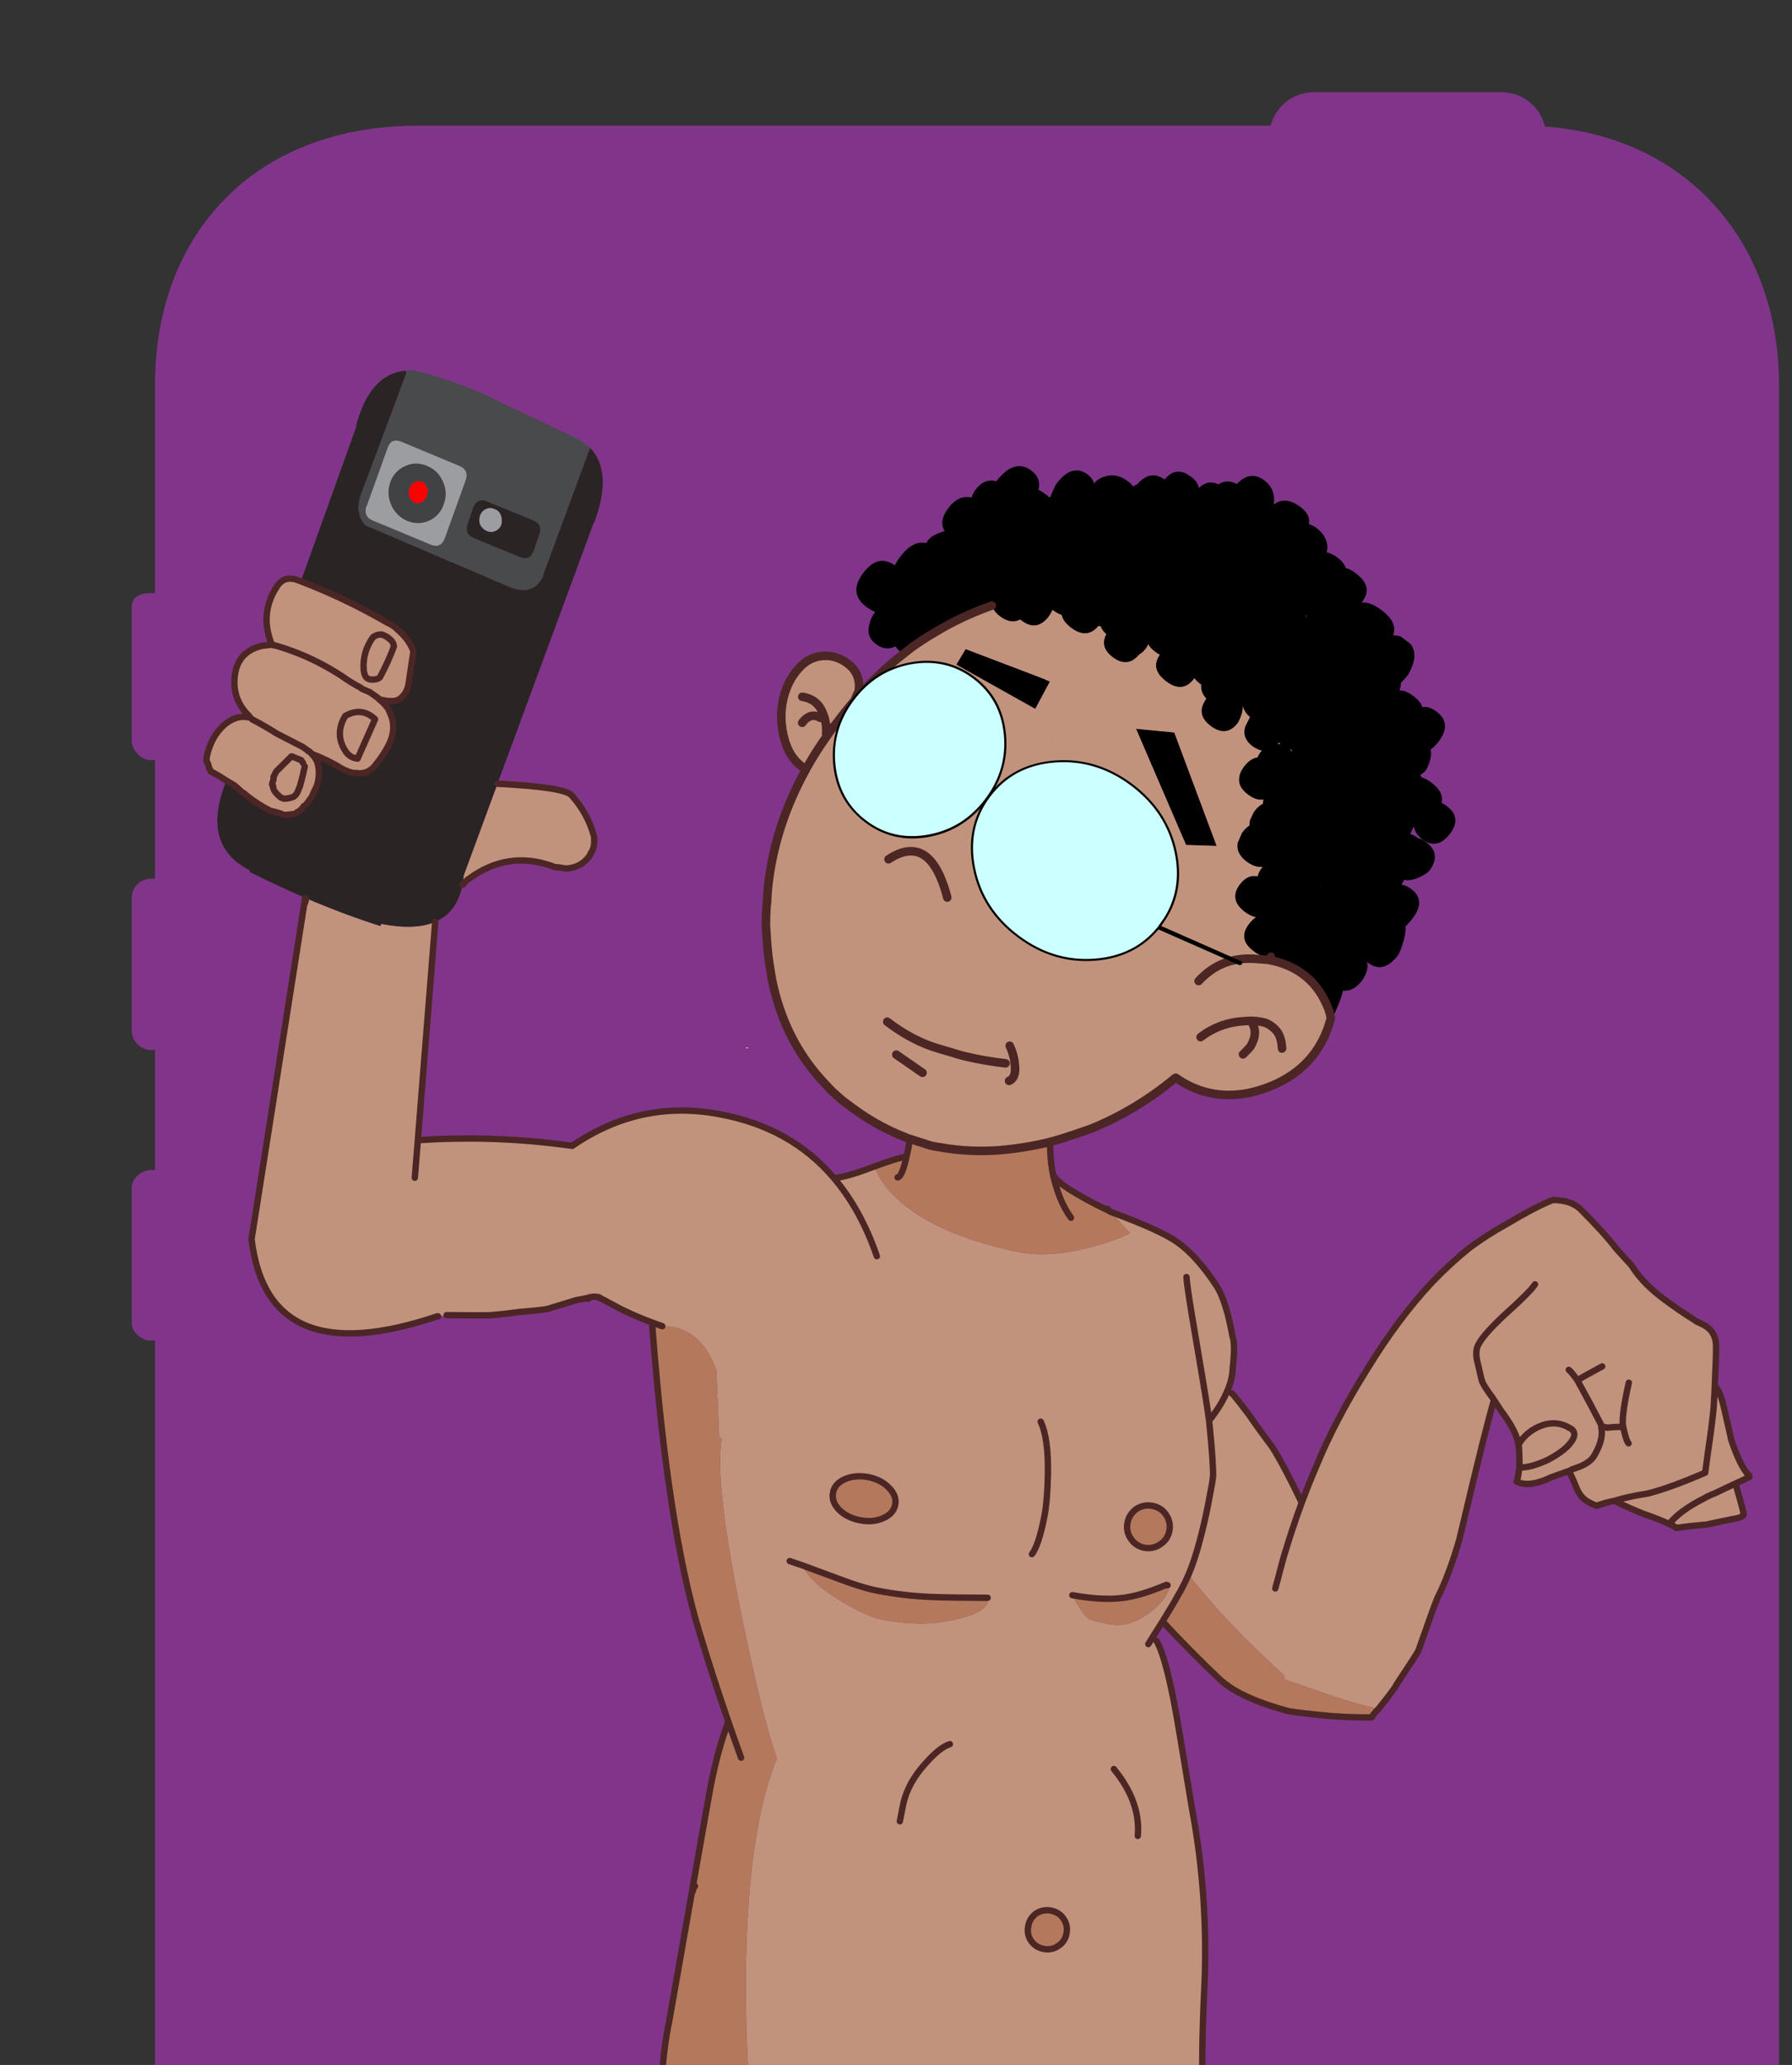 <?xml version="1.0" encoding="utf-8"?>
<!-- Generator: Adobe Illustrator 16.0.0, SVG Export Plug-In . SVG Version: 6.00 Build 0)  -->
<!DOCTYPE svg PUBLIC "-//W3C//DTD SVG 1.1//EN" "http://www.w3.org/Graphics/SVG/1.1/DTD/svg11.dtd">
<svg version="1.1" id="Capa_1" xmlns="http://www.w3.org/2000/svg" xmlns:xlink="http://www.w3.org/1999/xlink" x="0px" y="0px"
	 width="408px" height="470px" viewBox="0 0 408 470" enable-background="new 0 0 408 470" xml:space="preserve">
<rect x="0" y="0" width="408" height="470" fill="#333333" stroke="none"/>
<g>
	<g>
		<path fill="#81358A" d="M39,168.594c0,2.209-2.24,4.406-4.451,4.406h-0.264c-2.208,0-4.285-2.197-4.285-4.406V138.02
			c0-2.209,2.077-3.02,4.285-3.02h0.264c2.211,0,4.451,0.811,4.451,3.02V168.594z"/>
		<path fill="#81358A" d="M39,234.721c0,2.208-2.24,4.279-4.451,4.279h-0.264c-2.208,0-4.285-2.07-4.285-4.279v-30.574
			c0-2.208,2.077-4.146,4.285-4.146h0.264c2.211,0,4.451,1.937,4.451,4.146V234.721z"/>
		<path fill="#81358A" d="M39,301.152c0,2.209-2.29,4-4.5,4l0,0c-2.208,0-4.5-1.791-4.5-4v-30.854c0-2.209,2.292-4,4.5-4l0,0
			c2.21,0,4.5,1.791,4.5,4V301.152z"/>
	</g>
	<path fill="#81358A" d="M352,31.897C352,37.477,347.477,42,341.896,42h-42.795C293.523,42,289,37.477,289,31.897v-0.795
		C289,25.523,293.523,21,299.104,21h42.795C347.477,21,352,25.523,352,31.103V31.897z"/>
	<g>
		<path fill="#81358A" d="M346.282,28.621H95.379c-38.686,0-60.05,25.946-60.05,58.744v662.932c0,36.604,28.424,60.025,60.05,60.025
			h250.903c33.714,0,58.718-27.229,58.718-60.025V87.364C405,54.566,382.885,28.621,346.282,28.621z"/>
		<rect x="63.568" y="170.256" fill="#81358A" width="311.909" height="527.111"/>
		<path fill="#81358A" d="M346.259,28.621H95.354c-38.686,0-60.025,25.946-60.025,58.744v662.932
			c0,36.604,28.399,60.025,60.025,60.025h250.904c33.713,0,58.741-27.229,58.741-60.025V87.364
			C405,54.566,382.857,28.621,346.259,28.621z M399.865,750.296c0,30.422-23.186,54.896-53.606,54.896H95.354
			c-26.957,0-54.891-19.276-54.891-54.896V87.364c0-32.957,21.935-53.609,54.891-53.609h250.904
			c31.939,0,53.606,21.667,53.606,53.609L399.865,750.296L399.865,750.296z"/>
		<path fill="#81358A" d="M346.259,802.621H95.354c-25.163,0-52.325-20.008-52.325-52.325V87.364
			c0-29.099,22.496-51.042,52.325-51.042h250.904c28.62,0,51.041,22.42,51.041,51.042v662.932
			C397.3,777.681,372.973,802.621,346.259,802.621z M95.354,37.605c-29.097,0-51.04,21.392-51.04,49.759v662.932
			c0,34.817,30.456,51.042,51.04,51.042h250.904c26.041,0,49.759-24.329,49.759-51.042V87.364c0-27.902-21.854-49.759-49.759-49.759
			H95.354z"/>
	</g>
	<path fill="#81358A" d="M254,76.751c0,2.209-1.411,4.249-3.619,4.249h-60.884c-2.208,0-3.497-2.04-3.497-4.249v-0.265
		c0-2.208,1.289-4.486,3.497-4.486h60.884c2.208,0,3.619,2.277,3.619,4.486V76.751z"/>
</g>
<g>
	<g>
		<g id="Capa_3_1_">
			<path fill="#F5D09C" d="M252.627,275.65c-0.269-0.13-0.539-0.258-0.812-0.381c0.067-0.033,0.136-0.068,0.206-0.108
				c0.038-0.014,0.077-0.029,0.121-0.051L252.627,275.65z M280.919,317.6l-1.509-0.963l1.01,0.495
				C280.591,317.262,280.758,317.419,280.919,317.6z M386.907,301.077c0.021,0.014,0.042,0.031,0.065,0.048l-0.2-0.113
				c-0.237-0.047-0.393-0.127-0.469-0.239C386.541,300.862,386.743,300.963,386.907,301.077c-0.048-0.025-0.092-0.046-0.135-0.064
				C386.814,301.033,386.859,301.053,386.907,301.077z"/>
			<polygon fill="#EEAE57" points="243.79,233.916 243.164,231.096 243.47,231.045 244.223,230.973 			"/>
			<path fill="#C2937C" d="M105.297,201.38c0.113-0.66,0.201-1.355,0.264-2.088l7.7-20.899c10.143,0.504,15.768,1.379,16.876,2.624
				c2.5,2.808,4.199,5.924,5.1,9.351c0.067,0.16,0.082,0.336,0.044,0.525c0.088,1.052-0.079,2.027-0.503,2.929
				c-0.18,0.162-0.293,0.362-0.339,0.598c-0.527,0.931-1.242,1.675-2.139,2.237c-0.956,0.601-2.082,0.944-3.379,1.034
				c-0.674-0.084-1.294-0.182-1.863-0.293c-0.161,0.067-0.355,0.054-0.583-0.042c-0.247,0.002-0.479-0.067-0.697-0.211
				c-6.762-2.416-13.078-1.469-18.95,2.839c-0.275,0.144-0.6,0.424-0.978,0.841C105.677,200.99,105.494,201.175,105.297,201.38z
				 M155.441,309.711c0.019-0.095,0.033-0.167,0.042-0.213c0.037,0.056,0.1,0.116,0.185,0.186
				C155.573,309.663,155.497,309.673,155.441,309.711z M155.073,320.199c0.039,0.303,0.125,0.614,0.258,0.938
				c-0.019,0.096-0.038,0.19-0.056,0.285c-0.056,0.038-0.094,0.104-0.113,0.198C155.058,321.156,155.027,320.683,155.073,320.199z
				 M170.624,474.963c-0.351-4.403-0.586-9.521-0.704-15.353c-0.383-18.293,0.569-33.245,2.857-44.858
				c1.139-5.78,2.453-10.446,3.939-13.994c0.071-0.134,0.146-0.268,0.227-0.398c-1.657-4.503-3.75-12.498-6.278-23.985
				c-4.526-20.761-6.764-35.457-6.711-44.084l0-0.187c0.009-0.159,0.016-0.319,0.02-0.475c-0.001-0.062-0.002-0.123,0-0.185
				c-0.001-0.059-0.003-0.119,0-0.185c0.042-1.262,0.139-2.376,0.29-3.342c0.043-0.22,0.085-0.435,0.125-0.639
				c-0.193,0.051-0.387,0.1-0.582,0.144l-0.042,0.027l-0.641-15.487c-2.069-5.866-5.475-9.195-10.218-9.989
				c-1.233-0.243-2.127-0.074-2.684,0.504l-0.612-0.268c0.369-0.124,0.762-0.246,1.179-0.359c-0.556-0.19-1.11-0.386-1.657-0.585
				c-2.492-0.915-4.969-1.957-7.435-3.126c-0.531-0.301-1.043-0.575-1.537-0.821c-0.58-0.312-1.092-0.584-1.537-0.82l-0.071-0.015
				c-0.352-0.216-0.66-0.399-0.925-0.551l-0.072-0.015c-0.132-0.07-0.267-0.135-0.405-0.189c-0.338-0.179-0.602-0.342-0.79-0.489
				l-0.085,0.058c-0.693-0.233-1.385-0.223-2.076,0.035c-0.037-0.055-0.113-0.047-0.227,0.028c0.075-0.38,0.149-0.757,0.224-1.137
				l-0.38,1.182c-0.417,0.115-1.288,0.288-2.613,0.518l-6.447,1.98c-1.126,0.222-3.292,0.46-6.492,0.716
				c-1.875,0.27-4.017,0.515-6.421,0.729c-0.995,0.051-3.335,0.057-7.021,0.021c-0.962-0.016-2.007-0.024-3.133-0.028l-1.939,0.283
				l-0.142-0.028c-25.792,8.703-39.901,2.847-42.328-17.572l11.949-76.008c0.245-0.493,0.39-0.98,0.437-1.465
				c0.002-0.04,0.009-0.075,0.021-0.107c5.908,2.522,11.549,4.63,16.922,6.327l0.169-0.484c5.155,0.993,9.258,0.842,12.312-0.453
				l-3.959,49.7c5.793-0.4,11.622-0.494,17.486-0.285l0.16-1.001l0.024,1.003c5.8,0.22,11.63,0.74,17.491,1.562
				c10.364-7.115,21.593-9.507,33.688-7.171c10.772,2.001,19.417,6.855,25.934,14.562c2.161-0.33,4.542-0.981,7.143-1.951
				c0.682-0.262,1.333-0.503,1.952-0.723c2.145,5.121,6.679,9.472,13.602,13.055c5.456,2.799,11.976,4.944,19.559,6.439
				c4.551,0.896,9.943,0.51,16.183-1.168c1.294-0.338,2.495-0.681,3.601-1.027c2.144-0.693,3.935-1.409,5.373-2.153l-4.576-4.891
				c7.575,2.796,12.617,5.07,15.125,6.824c3.037,2.075,6.108,5.484,9.21,10.232c1.418,2.298,2.593,6.076,3.528,11.33
				c0.458,1.173,0.474,3.588,0.049,7.248c-0.043,1.715-0.46,3.453-1.25,5.218l1.509,0.962c0.874,1.06,2.053,2.573,3.537,4.538
				c1.217,1.814,2.939,4.197,5.164,7.147c1.794,2.827,4.047,7.075,6.759,12.743c1.045-2.809,2.137-5.535,3.273-8.182
				c2.852-6.972,6.719-14.357,11.605-22.16c4.79-7.819,9.707-14.409,14.752-19.767c2.729-2.859,5.615-5.516,8.66-7.968
				c2.646-1.94,5.38-3.694,8.199-5.254c4.738-2.808,8.305-4.665,10.699-5.572c2.899,0.028,5.061,0.8,6.486,2.312
				c1.482,1.474,2.994,3.051,4.532,4.734c1.455,1.615,2.571,2.942,3.351,3.983l3.522,3.869c1.532,2.469,3.684,4.788,6.457,6.96
				c2.563,1.982,5.358,3.912,8.387,5.79c0.075,0.111,0.231,0.192,0.469,0.239l0.2,0.113c-0.023-0.018-0.045-0.035-0.065-0.048
				c0.323,0.153,0.68,0.335,1.075,0.544c1.736,0.934,2.646,2.441,2.727,4.526c0.033,1.335-0.062,4.443-0.286,9.322
				c0.798,0.698,1.476,2.26,2.031,4.685c1.036,4.487,1.603,6.987,1.698,7.498c1.357,4.108,2.715,6.84,4.073,8.188l0.086,0.312
				c-1.098,0.571-2.156,1.077-3.179,1.516c1.349,4.646,1.968,7.008,1.853,7.086c-0.187,0.456-1.067,0.798-2.64,1.03
				c-3.181,0.652-5.107,1.062-5.78,1.225c-2.804,0.234-5.119,0.493-6.947,0.773c-0.37-0.368-0.901-0.671-1.595-0.904
				c-1.347-0.662-3.334-1.445-5.961-2.357c-3.643-1.504-5.762-2.488-6.36-2.951c-1.485,0.297-2.893,0.687-4.218,1.164
				c-0.55-0.207-1.182-0.506-1.893-0.891c-1.244-0.688-2.171-1.856-2.78-3.503c-0.726-1.815-1.264-2.958-1.616-3.421l0.014-0.07
				c0.558-0.335,1.098-0.57,1.618-0.716c2.216-0.745,3.647-1.769,4.297-3.066c1.367-2.439,1.85-4.51,1.447-6.214
				c0.511-0.097,0.946-0.062,1.308,0.109c1.913-0.213,3.149-0.242,3.709-0.081c0.431,2.054,0.833,3.266,1.203,3.634
				c-0.37-0.368-0.771-1.58-1.203-3.634c-0.56-0.161-1.795-0.133-3.709,0.081c-0.361-0.171-0.797-0.206-1.308-0.109
				c0.402,1.705-0.08,3.774-1.447,6.214c-0.649,1.3-2.082,2.323-4.297,3.066c-0.521,0.146-1.061,0.381-1.618,0.716l-0.07-0.015
				c-1.533,0.533-2.646,0.932-3.337,1.189c-0.681,0.21-1.083,0.376-1.206,0.501c-3.075,1.361-5.51,1.596-7.303,0.701l0.1-0.128
				c0.224-0.891,0.407-1.938,0.545-3.143c0.033-1.421-0.004-2.979-0.112-4.674c-0.076-0.113-0.125-0.245-0.144-0.397
				c-0.118-1.895-1.447-4.519-3.986-7.877c-0.524-0.842-1.033-1.63-1.528-2.368c-1.276,4.228-3.744,14.132-7.405,29.709
				c-0.168,0.607-0.318,1.241-0.449,1.906c-1.557,5.404-3.228,9.875-5.007,13.415c-0.536,1.223-1.993,5.243-4.372,12.063
				c-0.178,0.408-1.843,2.986-4.994,7.729c-0.142,0.466-1.515,2.312-4.12,5.54c-3.432-0.823-6.858-1.795-10.282-2.912
				c-2.315-0.794-4.619-1.591-6.914-2.396c-0.859-0.303-1.722-0.608-2.589-0.916l0.087,0.124c-0.061-0.053-0.125-0.103-0.192-0.147
				c-0.502-0.19-1.008-0.375-1.516-0.559c-0.043-0.312-0.08-0.627-0.109-0.944c-8.653-7.819-15.895-15.426-21.722-22.818
				c-0.044,0.103-0.089,0.203-0.135,0.307c-0.291,0.67-0.667,1.457-1.13,2.362c-0.022,0.042-0.043,0.088-0.063,0.136
				c-0.099,0.183-0.197,0.371-0.297,0.569c-0.493,0.891-1.059,1.888-1.697,2.989c-0.033,0.056-0.067,0.11-0.105,0.164l-0.007,0.034
				c-0.733,1.23-1.554,2.583-2.461,4.058c-0.72,1.155-1.492,2.382-2.313,3.68c-0.02,0.032-0.04,0.065-0.057,0.1l0.982,0.637
				c1.663,2.774,3.433,9.907,5.312,21.394c1.128,6.833,2.056,12.433,2.783,16.797c2.567,13.703,3.488,27.645,2.762,41.829
				c-0.278,5.658-0.426,11.34-0.442,17.047c0.004,1.022-0.043,1.948-0.142,2.779c-0.242,2.214-0.448,5.19-0.614,8.927
				c-0.896,3.868-1.617,8.021-2.16,12.461l-18.164-3.579c1.863-4.211,3.275-8.757,4.238-13.641c0.224-3.087,0.439-5.186,0.65-6.297
				l-0.477-0.02c-1.658,1.046-3.198,2.797-4.618,5.257c-1.782,3.037-3.496,5.359-5.139,6.964c-2.366,2.317-4.4,4.146-6.103,5.479
				l-34.48-6.795L170.624,474.963L170.624,474.963z M364.788,311.009c-3.415,1.839-5.298,2.896-5.646,3.17
				c-0.924-1.313-1.579-2.109-1.968-2.382c0.389,0.272,1.044,1.068,1.968,2.382C359.49,313.904,361.373,312.848,364.788,311.009z
				 M242.154,436.732c-0.666-0.985-1.615-1.604-2.848-1.854c-1.226-0.234-2.352-0.024-3.373,0.628
				c-0.98,0.702-1.59,1.666-1.825,2.89c-0.247,1.223-0.044,2.321,0.606,3.295c0.69,1.027,1.65,1.658,2.876,1.896
				c1.233,0.247,2.348,0.024,3.345-0.67c1.018-0.645,1.645-1.58,1.882-2.804C243.062,438.891,242.842,437.764,242.154,436.732z
				 M240.446,270c-0.263-0.855-0.498-1.729-0.704-2.614l0.007-0.035l0.079-0.021c0.081,0.446,0.523,1.014,1.325,1.704L240.446,270z
				 M68.501,132.312c6.885,2.642,13.511,5.818,19.872,9.529l0.143,0.028c0.854,0.415,1.584,0.954,2.193,1.615
				c0.094,0.018,0.161,0.058,0.199,0.114c0.056-0.038,0.095,0.019,0.114,0.17c1.424,1.264,2.46,2.75,3.11,4.454l-1.171,7.818
				c-0.299,1.271-0.94,2.277-1.924,3.02c-0.869,0.664-2.451,0.7-4.746,0.098c0.816,0.605,1.51,1.332,2.081,2.183
				c0.114,0.171,0.182,0.332,0.201,0.482c1.333,2.479,1.284,5.104-0.149,7.875c-0.791,1.518-1.707,2.912-2.745,4.185
				c-0.962,1.384-2.211,2.102-3.746,2.141c-0.341-0.017-0.654-0.054-0.938-0.11c-0.208,0.056-0.408,0.068-0.597,0.031
				c-0.986-0.245-1.944-0.63-2.874-1.158c-1.613-1.057-3.815-2.129-6.603-3.221c0.456,0.435,0.845,0.954,1.169,1.561
				c0.533,1.286,0.651,2.81,0.354,4.574c-0.149,0.758-0.374,1.404-0.676,1.934c-0.32,0.628-0.583,1.213-0.792,1.766
				c-0.528,0.682-0.896,1.178-1.104,1.479c-0.208,0.304-0.443,0.504-0.708,0.599c-0.435,0.704-0.944,1.168-1.531,1.397
				c-0.378,0.417-0.699,0.55-0.965,0.4c-0.417,0.115-0.87,0.173-1.364,0.175c-0.207,0.056-0.408,0.067-0.596,0.03
				c-0.19-0.038-0.351-0.094-0.484-0.169c-0.778-0.302-1.546-0.527-2.304-0.676l-0.085,0.058c-2.105-1.057-4.052-2.3-5.837-3.735
				c-0.284-0.303-0.607-0.537-0.968-0.709c-0.665-0.624-1.188-1.096-1.567-1.417c-0.246-0.168-0.884-0.552-1.915-1.152
				c-0.241-0.156-0.504-0.319-0.79-0.489c-0.778-0.547-1.708-1.075-2.79-1.583c-0.04-0.302-0.164-0.549-0.372-0.737
				c-0.067-0.655-0.258-1.184-0.573-1.59c-0.021-0.398,0.007-0.785,0.082-1.167c0.617-2.882,1.889-5.216,3.817-7.003
				c1.873-1.659,3.825-2.258,5.857-1.8c-0.011-0.102-0.016-0.202-0.015-0.297c-2.63-2.536-3.737-5.612-3.316-9.222
				c0.481-3.695,2.58-5.967,6.291-6.81c0.606-0.078,1.334-0.154,2.187-0.232c-1.412-3.331-1.609-6.572-0.596-9.719
				c0.395-1.252,1.007-2.485,1.837-3.7c0.622-0.912,1.417-1.444,2.383-1.599c0.454-0.058,1.013-0.021,1.677,0.11
				C67.655,131.999,68.081,132.156,68.501,132.312z M95.13,259.532l-0.687,8.542L95.13,259.532z M199.642,285.925
				c-2.416-7.014-5.658-12.921-9.728-17.723C193.983,273.004,197.226,278.911,199.642,285.925z M236.938,323.591
				c1.201,2.502,1.751,6.526,1.647,12.068c-0.076,3.988-0.348,7.183-0.818,9.589c-0.863,4.352-1.804,7.183-2.819,8.491
				c1.018-1.309,1.956-4.138,2.819-8.491c0.471-2.404,0.742-5.601,0.818-9.589C238.689,330.117,238.14,326.094,236.938,323.591z
				 M270.582,358.435c0.941-2.167,1.83-4.861,2.663-8.08c0.008-0.032,0.015-0.068,0.021-0.105c0.613-2.256,1.195-4.778,1.749-7.559
				c0.759-3.86,1.145-6.073,1.16-6.639c0.076-1.818-0.204-5.901-0.838-12.242c-0.011-0.126-0.031-0.277-0.059-0.454
				c-0.229-2.003-1.073-7.278-2.531-15.824c-1.093-6.361-1.853-11.003-2.277-13.927c-0.182-1.349-0.295-2.332-0.342-2.948
				c0.047,0.616,0.16,1.601,0.342,2.948c0.425,2.924,1.185,7.565,2.277,13.927c1.458,8.546,2.302,13.821,2.531,15.824
				c0.027,0.177,0.048,0.328,0.059,0.454c0.634,6.341,0.914,10.424,0.838,12.242c-0.016,0.566-0.401,2.779-1.16,6.639
				c-0.554,2.78-1.135,5.301-1.749,7.559c-0.006,0.037-0.013,0.073-0.021,0.105C272.412,353.573,271.523,356.268,270.582,358.435z
				 M279.41,316.636c-0.908,2.193-2.284,4.434-4.132,6.72C277.126,321.069,278.502,318.831,279.41,316.636z M364.571,324.852
				c0.008-0.294-0.02-0.521-0.088-0.682c-1.781-3.454-3.562-6.782-5.343-9.989c1.78,3.207,3.562,6.535,5.343,9.989
				C364.552,324.33,364.581,324.557,364.571,324.852z M370.853,314.716c-1.021,4.426-1.479,7.634-1.379,9.623
				c0.075,0.112,0.114,0.294,0.114,0.541c0-0.247-0.038-0.428-0.114-0.541C369.373,322.351,369.832,319.142,370.853,314.716z
				 M340.168,318.638c-0.086-0.064-0.161-0.18-0.229-0.339c-1.484-1.966-2.344-3.343-2.584-4.129l-0.964-4.104
				c-0.44-1.761-0.336-3.169,0.314-4.221c0.849-1.557,2.897-3.836,6.148-6.839c2.515-2.263,4.366-4.04,5.556-5.33
				c0.065-0.085,0.127-0.147,0.185-0.186l0.892-1.153l-0.892,1.153c-0.058,0.038-0.119,0.101-0.185,0.186
				c-1.189,1.289-3.041,3.066-5.556,5.33c-3.251,3.003-5.3,5.282-6.148,6.839c-0.65,1.054-0.755,2.461-0.314,4.221l0.964,4.104
				c0.24,0.786,1.1,2.163,2.584,4.129C340.007,318.459,340.082,318.573,340.168,318.638z M345.938,333.956
				c1.441,0.185,3.567-0.355,6.377-1.624c3.017-1.57,4.956-3.159,5.813-4.763c0.319-0.625,0.395-1.127,0.223-1.507
				c-0.105-0.464-0.476-0.832-1.111-1.106c-2.117-1.252-4.442-1.318-6.979-0.192c-2.005,0.934-3.531,2.308-4.578,4.119
				c1.045-1.812,2.571-3.186,4.578-4.119c2.536-1.126,4.861-1.06,6.979,0.192c0.636,0.274,1.006,0.643,1.111,1.106
				c0.172,0.379,0.098,0.882-0.223,1.507c-0.858,1.604-2.797,3.192-5.813,4.763C349.505,333.601,347.379,334.141,345.938,333.956z
				 M390.424,315.47c-0.038,0.437-0.055,0.899-0.054,1.393c-0.074,0.873-0.131,1.92-0.176,3.142
				c-0.238,2.709-0.678,6.19-1.32,10.447l-0.641,4.75c-5.222,2.267-9.572,3.851-13.046,4.739c-2.842,0.427-5.336,0.967-7.485,1.628
				c2.149-0.659,4.644-1.201,7.485-1.628c3.474-0.889,7.824-2.473,13.046-4.739l0.641-4.75c0.643-4.257,1.082-7.738,1.32-10.447
				c0.045-1.222,0.104-2.271,0.176-3.142C390.369,316.369,390.386,315.906,390.424,315.47z M395.133,337.669
				c-1.788,0.828-3.363,1.577-4.726,2.243c-0.956,0.353-1.77,0.734-2.441,1.145c-3.604,1.8-6.252,3.742-7.941,5.82
				c1.689-2.078,4.337-4.021,7.941-5.82c0.672-0.408,1.485-0.79,2.441-1.145C391.77,339.246,393.345,338.497,395.133,337.669z
				 M296.379,342.026c-1.453,3.938-2.815,8.041-4.087,12.305c-0.179,0.652-0.353,1.284-0.521,1.891
				c-0.431,1.688-0.904,3.466-1.42,5.334c0.516-1.868,0.989-3.646,1.42-5.334c0.168-0.606,0.342-1.238,0.521-1.891
				C293.563,350.07,294.926,345.967,296.379,342.026z M244.148,363.085c1.674,3.253,3.088,5.132,4.243,5.637
				c0.455,0.189,1.868,0.517,4.238,0.984c2.938,0.579,5.997-0.321,9.173-2.697c0.199-0.147,0.388-0.295,0.567-0.442
				c1.167-0.917,2.076-1.846,2.727-2.786c0.634-0.926,1.027-1.857,1.18-2.797l-0.448-0.162l-0.277-0.091
				c-2.325,0.993-4.441,1.744-6.353,2.257c-1.257,0.341-2.425,0.579-3.502,0.712C252.542,364.111,248.692,363.907,244.148,363.085z
				 M264.153,351.518c0.331-0.212,0.623-0.448,0.879-0.713c0.618-0.634,1.019-1.416,1.201-2.348
				c0.262-1.319,0.013-2.551-0.749-3.693c-0.732-1.082-1.757-1.753-3.076-2.009c-0.754-0.151-1.482-0.135-2.188,0.048
				c-0.497,0.122-0.981,0.334-1.455,0.637c-1.104,0.776-1.79,1.824-2.059,3.141c-0.251,1.319-0.009,2.523,0.728,3.613
				c0.757,1.136,1.79,1.833,3.097,2.088c0.666,0.125,1.309,0.116,1.926-0.026C263.045,352.141,263.611,351.894,264.153,351.518z
				 M262.316,372.833c-0.279,0.453-0.568,0.911-0.863,1.381C261.748,373.744,262.037,373.285,262.316,372.833z M224.865,363.679
				c-5.49-0.019-9.528-0.075-12.114-0.171c-4.446-0.129-8.89-0.636-13.328-1.519c-1.409-0.272-3.4-0.85-5.973-1.731
				c-1.012-0.356-2.114-0.759-3.308-1.206c-3.175-1.184-5.677-2.11-7.504-2.771c1.348,2.776,4.36,5.538,9.041,8.279
				c3.833,2.283,6.841,3.639,9.021,4.068c5.214,1.028,9.931,1.194,14.156,0.499c5.9-0.953,9.234-2.39,10.007-4.306L224.865,363.679z
				 M201.032,345.579c1.59-0.681,2.519-1.705,2.784-3.071c0.271-1.353-0.203-2.639-1.418-3.86c-1.174-1.231-2.737-2.046-4.689-2.439
				c-1.957-0.375-3.735-0.22-5.335,0.464c-1.543,0.678-2.445,1.693-2.706,3.048c-0.273,1.364,0.173,2.66,1.34,3.884
				c1.223,1.228,2.812,2.034,4.767,2.416C197.729,346.408,199.481,346.26,201.032,345.579z M216.27,396.993
				c-1.455,0.416-3.275,1.842-5.459,4.278c-2.759,2.999-4.489,6.156-5.189,9.468l-0.749,3.803l0.749-3.803
				c0.7-3.312,2.43-6.467,5.189-9.468C212.995,398.833,214.814,397.407,216.27,396.993z M253.598,402.651
				c4.094,5.001,5.913,10.075,5.457,15.218C259.511,412.727,257.692,407.653,253.598,402.651z M179.8,355.316
				c0.628,0.2,1.574,0.522,2.838,0.965C181.374,355.839,180.428,355.517,179.8,355.316z M206.705,482.073l-5.518-11.352
				L206.705,482.073z M86.291,159.155c-0.078-0.112-0.134-0.198-0.172-0.253c-0.645-0.473-1.271-0.916-1.879-1.331
				c-0.683-0.282-1.319-0.556-1.907-0.818l-0.114-0.171c-1.518-0.792-2.989-1.697-4.413-2.716
				c-4.232-2.755-8.664-4.882-13.291-6.387c-0.459-0.151-0.887-0.285-1.287-0.401c-0.258-0.083-0.503-0.154-0.732-0.218
				l-0.085,0.057c-0.133-0.077-0.294-0.132-0.484-0.169c0.189,0.037,0.351,0.092,0.484,0.169l0.085-0.057
				c0.229,0.064,0.474,0.135,0.732,0.218c0.4,0.115,0.828,0.25,1.287,0.401c4.627,1.503,9.059,3.631,13.291,6.387
				c1.424,1.019,2.896,1.924,4.413,2.716l0.114,0.171c0.587,0.263,1.224,0.537,1.907,0.818c0.607,0.416,1.234,0.858,1.879,1.331
				C86.157,158.957,86.214,159.042,86.291,159.155z M86.902,144.431c-0.625-0.074-1.278,0.117-1.959,0.574
				c-1.622,2.238-2.335,4.733-2.138,7.481c0.078,0.854,0.327,1.468,0.744,1.846c0.475,0.34,1.118,0.439,1.933,0.306
				c0.664-0.116,1.06-0.381,1.191-0.798c1.169-2.184,2.175-4.421,3.022-6.716c-0.077-0.606-0.325-1.099-0.742-1.477
				C88.288,145.024,87.604,144.618,86.902,144.431c0.702,0.187,1.386,0.593,2.051,1.216c0.417,0.378,0.665,0.87,0.742,1.477
				c-0.847,2.295-1.853,4.532-3.022,6.716c-0.131,0.417-0.529,0.682-1.191,0.798c-0.813,0.134-1.458,0.034-1.933-0.306
				c-0.417-0.378-0.666-0.992-0.744-1.846c-0.197-2.748,0.516-5.242,2.138-7.481C85.624,144.548,86.277,144.357,86.902,144.431z
				 M85.395,163.706c-2.033-1.927-4.298-2.176-6.795-0.748c-1.621,2.731-1.623,5.366-0.006,7.9c0.629,1.059,1.569,1.663,2.819,1.812
				L85.395,163.706l-3.982,8.965c-1.251-0.15-2.19-0.753-2.819-1.812c-1.617-2.534-1.615-5.167,0.006-7.9
				C81.096,161.53,83.361,161.779,85.395,163.706z M69.394,174.438l-0.562,2.474c-0.187,0.702-0.375,1.403-0.562,2.105
				c-0.168,0.359-0.311,0.701-0.423,1.024c-0.282,0.683-0.641,1.129-1.076,1.339c-0.379,0.172-0.871,0.294-1.478,0.374
				c-0.663,0.116-1.241-0.074-1.735-0.564c-0.722-0.585-1.188-1.218-1.398-1.9c0.019-0.094,0.038-0.191,0.056-0.285
				c-0.056-0.207-0.132-0.322-0.228-0.34c-0.039-0.304,0.017-0.587,0.168-0.853c0.112-0.324,0.15-0.636,0.111-0.939
				c0.245-0.494,0.453-0.919,0.622-1.281l3.487-3.448l2.19,0.875l0.457,0.681l-0.457-0.681l-2.19-0.875l-3.487,3.448
				c-0.169,0.364-0.376,0.787-0.622,1.281c0.04,0.303,0.001,0.615-0.111,0.939c-0.151,0.264-0.207,0.548-0.168,0.853
				c0.094,0.019,0.17,0.133,0.228,0.34c-0.018,0.093-0.037,0.19-0.056,0.285c0.21,0.682,0.676,1.315,1.398,1.9
				c0.494,0.491,1.072,0.68,1.735,0.564c0.606-0.08,1.099-0.202,1.478-0.374c0.435-0.21,0.793-0.656,1.076-1.339
				c0.113-0.324,0.254-0.666,0.423-1.024c0.188-0.702,0.375-1.403,0.562-2.105L69.394,174.438z M70.921,171.562
				c-0.191-0.283-0.399-0.472-0.627-0.566l-0.143-0.028c0.019-0.096-0.019-0.152-0.114-0.171c-0.342-0.265-0.731-0.538-1.167-0.82
				c-2.011-1.038-3.957-2.036-5.835-2.997c-1.794-1.143-3.672-2.227-5.637-3.252c-0.033-0.05-0.074-0.096-0.122-0.135
				c-0.1-0.107-0.23-0.195-0.391-0.262c-0.04-0.009-0.075-0.016-0.107-0.021c0.032,0.005,0.067,0.012,0.107,0.021
				c0.161,0.066,0.292,0.154,0.391,0.262c0.047,0.041,0.089,0.085,0.122,0.135c1.964,1.027,3.842,2.11,5.637,3.252
				c1.878,0.96,3.824,1.958,5.835,2.997c0.436,0.284,0.825,0.556,1.167,0.82c0.095,0.019,0.133,0.074,0.114,0.171l0.143,0.028
				C70.522,171.09,70.73,171.28,70.921,171.562z"/>
			<path fill="#B4795C" d="M239.749,267.351l-0.007,0.035c0.206,0.886,0.441,1.759,0.704,2.614c0.851,2.851,1.979,5.239,3.389,7.165
				c-1.409-1.926-2.538-4.314-3.389-7.165l0.708-0.969c1.229,1.039,3.296,2.356,6.199,3.954c1.609,0.889,3.098,1.65,4.462,2.282
				c0.272,0.125,0.543,0.253,0.812,0.381l0.121,0.134l4.576,4.891c-1.438,0.742-3.229,1.459-5.373,2.153
				c-1.106,0.346-2.306,0.688-3.601,1.027c-6.238,1.677-11.632,2.063-16.183,1.167c-7.583-1.494-14.103-3.64-19.559-6.438
				c-6.923-3.583-11.455-7.936-13.601-13.056c3.699-1.372,6.161-2.119,7.383-2.237c0.123-0.499,0.241-1.04,0.357-1.629
				c0.742-3.765,1.066-6.717,0.97-8.856c-0.139-1.452-0.285-2.958-0.438-4.518c-0.258-2.869-0.528-5.928-0.814-9.17l36.698-8.02
				l0.626,2.819c-0.361,1.217-1.375,4.55-3.041,9.999c-0.516,2.634-0.895,5.058-1.138,7.272c-0.231,1.818-0.382,3.646-0.453,5.484
				c-0.041,0.971-0.061,1.938-0.057,2.909C239.041,262.315,239.257,264.905,239.749,267.351z M264.687,369.054
				c0.907-1.475,1.729-2.828,2.461-4.058l0.007-0.034c0.038-0.054,0.072-0.108,0.105-0.164c0.639-1.102,1.204-2.099,1.697-2.989
				c0.099-0.195,0.198-0.387,0.297-0.569c0.02-0.046,0.04-0.093,0.063-0.136c0.463-0.905,0.839-1.692,1.13-2.362
				c0.046-0.102,0.091-0.203,0.135-0.307c5.827,7.393,13.068,14.999,21.722,22.818c0.029,0.317,0.066,0.633,0.109,0.944
				c0.508,0.184,1.014,0.368,1.516,0.559c0.067,0.045,0.132,0.095,0.192,0.147l-0.086-0.127c0.867,0.31,1.729,0.615,2.589,0.916
				c2.295,0.806,4.599,1.604,6.913,2.396c3.425,1.117,6.852,2.089,10.283,2.912c-0.482,0.445-1,1.082-1.558,1.908
				c-4.832,0.033-9.65-0.253-14.455-0.854c-1.45-0.137-2.891-0.321-4.321-0.556c-7.45-1.979-12.729-4.421-15.838-7.331
				C273.149,377.897,268.828,373.525,264.687,369.054z M242.154,436.732c0.688,1.031,0.908,2.158,0.663,3.381
				c-0.237,1.224-0.864,2.159-1.882,2.804c-0.997,0.695-2.111,0.917-3.345,0.67c-1.226-0.237-2.185-0.869-2.876-1.896
				c-0.65-0.974-0.854-2.072-0.606-3.295c0.235-1.224,0.845-2.188,1.825-2.89c1.021-0.652,2.147-0.862,3.373-0.628
				C240.539,435.129,241.488,435.747,242.154,436.732z M241.186,488.868c1.702-1.335,3.736-3.163,6.103-5.479
				c1.643-1.605,3.356-3.927,5.139-6.964c1.419-2.458,2.958-4.211,4.618-5.257l0.477,0.019c-0.21,1.108-0.427,3.208-0.65,6.297
				c-0.963,4.884-2.375,9.43-4.238,13.641L241.186,488.868z M170.624,474.963l-19.8-3.901c0.359-4.26,0.865-7.889,1.519-10.889
				c2.047-11.657,3.76-21.414,5.139-29.269c0.235-0.316,0.351-0.65,0.346-1.003c0.14-0.189,0.278-0.386,0.411-0.584l-0.421-0.303
				c2.528-14.359,3.852-21.827,3.973-22.408c1.121-5.728,2.469-10.632,4.044-14.713c-2.429-7.037-4.663-13.939-6.703-20.708
				c-4.732-15.711-8.252-38.572-10.561-68.587l-0.035-0.007c-0.012-0.249-0.025-0.497-0.038-0.746l0.631-0.578
				c0.547,0.2,1.1,0.394,1.657,0.585c-0.417,0.113-0.811,0.236-1.178,0.358l0.612,0.269c0.557-0.579,1.451-0.747,2.685-0.504
				c4.743,0.793,8.149,4.123,10.218,9.988l0.641,15.488l0.042-0.028c0.194-0.044,0.389-0.092,0.582-0.144
				c-0.041,0.206-0.083,0.42-0.126,0.639c-0.15,0.965-0.248,2.079-0.289,3.341c-0.002,0.065-0.001,0.126,0,0.185
				c-0.001,0.062,0,0.122,0,0.185c-0.002,0.155-0.01,0.315-0.02,0.475l0,0.186c-0.053,8.628,2.184,23.322,6.711,44.083
				c2.53,11.488,4.622,19.483,6.278,23.985c-0.081,0.132-0.155,0.266-0.226,0.398c-1.486,3.549-2.8,8.215-3.939,13.995
				c-2.289,11.612-3.241,26.565-2.858,44.858C170.038,465.441,170.273,470.56,170.624,474.963z M155.073,320.199
				c-0.046,0.483-0.016,0.956,0.089,1.421c0.019-0.095,0.057-0.16,0.113-0.198c0.019-0.095,0.037-0.189,0.056-0.285
				C155.198,320.814,155.112,320.504,155.073,320.199z M155.441,309.711c0.056-0.038,0.132-0.048,0.227-0.029
				c-0.085-0.067-0.148-0.128-0.185-0.185C155.474,309.544,155.46,309.616,155.441,309.711z M133.97,295.36
				c0.114-0.074,0.19-0.083,0.227-0.028c0.692-0.258,1.383-0.269,2.076-0.035l0.085-0.058c0.188,0.146,0.452,0.309,0.79,0.489
				c-1.018-0.459-2.036-0.548-3.049-0.268c-0.057,0.038-0.119,0.1-0.185,0.185C133.886,295.542,133.905,295.447,133.97,295.36z
				 M148.571,302.597c-0.03-0.252-0.055-0.502-0.073-0.753C148.517,302.095,148.541,302.345,148.571,302.597z M206.392,263.289
				c-0.697,3.094-1.375,4.661-2.033,4.694C205.017,267.95,205.694,266.384,206.392,263.289z M264.153,351.518
				c-0.541,0.377-1.108,0.623-1.696,0.737c-0.617,0.144-1.26,0.151-1.926,0.026c-1.307-0.255-2.34-0.952-3.097-2.088
				c-0.736-1.09-0.979-2.294-0.728-3.613c0.269-1.318,0.954-2.365,2.059-3.141c0.475-0.303,0.96-0.515,1.455-0.637
				c0.703-0.183,1.434-0.199,2.188-0.048c1.319,0.256,2.344,0.927,3.076,2.009c0.761,1.144,1.01,2.376,0.749,3.693
				c-0.183,0.932-0.583,1.714-1.201,2.348C264.776,351.069,264.484,351.306,264.153,351.518z M244.148,363.085
				c4.544,0.822,8.394,1.026,11.548,0.614c1.077-0.133,2.245-0.371,3.502-0.712c1.911-0.513,4.027-1.264,6.353-2.257l0.277,0.091
				l0.448,0.162c-0.154,0.938-0.546,1.871-1.18,2.797c-0.65,0.94-1.56,1.869-2.727,2.786c-0.18,0.147-0.369,0.295-0.567,0.442
				c-3.176,2.376-6.234,3.276-9.173,2.697c-2.37-0.468-3.783-0.794-4.238-0.984C247.236,368.216,245.822,366.336,244.148,363.085z
				 M182.638,356.281c1.827,0.66,4.329,1.587,7.504,2.771c1.194,0.447,2.296,0.85,3.308,1.206c2.573,0.882,4.564,1.459,5.973,1.731
				c4.439,0.883,8.881,1.39,13.328,1.519c2.585,0.095,6.624,0.152,12.114,0.171l-0.003,1.144c-0.772,1.916-4.106,3.353-10.007,4.306
				c-4.225,0.695-8.941,0.529-14.156-0.499c-2.18-0.43-5.188-1.785-9.021-4.068C187,361.82,183.985,359.06,182.638,356.281z
				 M201.032,345.579c-1.551,0.681-3.304,0.829-5.257,0.44c-1.956-0.382-3.544-1.188-4.767-2.416
				c-1.168-1.225-1.615-2.52-1.34-3.884c0.263-1.354,1.165-2.369,2.706-3.048c1.6-0.685,3.378-0.841,5.335-0.464
				c1.952,0.396,3.515,1.209,4.689,2.439c1.216,1.222,1.689,2.508,1.418,3.86C203.551,343.874,202.623,344.898,201.032,345.579z
				 M165.834,391.893c0.938,2.708,1.901,5.434,2.894,8.177C167.735,397.326,166.772,394.601,165.834,391.893z"/>
			<path fill="#FFFFFF" d="M170.275,238.558c-0.112,0.074-0.283,0.065-0.512-0.026l0.398-0.144
				C170.247,238.452,170.284,238.511,170.275,238.558z"/>
			<path fill="#FCD2AD" d="M69.55,204.38l0.114,0.169c-0.046,0.484-0.191,0.972-0.437,1.465l0.251-1.647l0.071,0.014L69.55,204.38z"
				/>
			<path fill="#494A4B" d="M92.389,84.359l0.071,0.014c0.511-0.096,1.061-0.133,1.648-0.118c7.187,1.761,13.91,4.246,20.172,7.449
				l17.02,8.078c1.204,0.634,2.22,1.349,3.047,2.154l-10.633,28.849l0.029,0.227c-1.393,3.073-3.839,3.995-7.339,2.764
				L83.095,119.53l0.014-0.072c-0.447-0.482-0.808-1.021-1.085-1.616l0.028-0.145l-0.057-0.085
				c-0.287-0.795-0.422-1.609-0.405-2.442c0.009-0.047,0.023-0.118,0.042-0.214c0.009-0.047,0.019-0.094,0.028-0.142
				c0.046-0.729,0.224-1.509,0.534-2.333L92.49,84.969L92.389,84.359z M122.75,121.806c0.611-1.604,0.143-2.73-1.402-3.38
				l-10.386-4.263c-1.546-0.646-2.625-0.172-3.236,1.431l-1.212,3.527c-0.611,1.602-0.144,2.73,1.403,3.378l10.385,4.264
				c1.546,0.649,2.625,0.174,3.236-1.43L122.75,121.806z M104.516,106.026l-13.104-5.463c-1.546-0.649-2.596-0.192-3.151,1.373
				l-4.737,13.173c-0.067,0.085-0.104,0.152-0.114,0.2c-0.243,0.74-0.242,1.356,0.005,1.848c0.229,0.587,0.733,1.03,1.511,1.332
				l13.104,5.463c1.546,0.647,2.625,0.171,3.236-1.431l4.737-13.172C106.557,107.783,106.061,106.674,104.516,106.026z"/>
			<path fill="#2A2424" d="M69.685,204.443c-0.05-0.024-0.095-0.046-0.136-0.061l-0.071-0.014c-4.087-1.773-8.305-3.738-12.65-5.891
				l0.07-0.355c-7.552-3.818-9.336-10.632-5.352-20.442c1.031,0.601,1.669,0.984,1.915,1.152c0.38,0.32,0.903,0.792,1.567,1.417
				c0.361,0.17,0.684,0.406,0.968,0.708c1.785,1.435,3.73,2.678,5.836,3.735l0.086-0.058c0.757,0.149,1.526,0.376,2.304,0.676
				c0.133,0.075,0.294,0.132,0.484,0.169c0.189,0.037,0.389,0.028,0.597-0.03c0.492-0.001,0.946-0.06,1.364-0.175
				c0.266,0.149,0.587,0.018,0.965-0.4c0.587-0.229,1.097-0.694,1.531-1.397c0.266-0.095,0.501-0.295,0.709-0.599
				c0.207-0.301,0.575-0.797,1.104-1.479c0.208-0.551,0.471-1.138,0.792-1.766c0.301-0.531,0.526-1.176,0.676-1.934
				c0.299-1.763,0.182-3.288-0.354-4.575c-0.324-0.606-0.713-1.126-1.169-1.561c2.788,1.092,4.99,2.165,6.603,3.221
				c0.93,0.528,1.888,0.913,2.874,1.158c0.189,0.037,0.389,0.026,0.597-0.031c0.284,0.056,0.598,0.093,0.938,0.11
				c1.534-0.04,2.783-0.757,3.745-2.141c1.039-1.272,1.954-2.667,2.745-4.185c1.433-2.77,1.483-5.397,0.149-7.875
				c-0.02-0.151-0.086-0.311-0.201-0.482c-0.571-0.851-1.264-1.578-2.081-2.183c2.293,0.602,3.876,0.566,4.746-0.098
				c0.983-0.742,1.625-1.747,1.924-3.02l1.171-7.818c-0.65-1.703-1.685-3.189-3.11-4.454c-0.019-0.151-0.058-0.208-0.114-0.169
				c-0.038-0.057-0.104-0.096-0.199-0.114c-0.608-0.661-1.339-1.2-2.193-1.615l-0.142-0.028c-6.362-3.71-12.986-6.887-19.873-9.529
				l12.711-35.458l-0.199,0.257c2.071-8.012,5.863-12.263,11.375-12.752l0.101,0.611l-10.296,27.514
				c-0.311,0.824-0.489,1.603-0.534,2.333c-0.009,0.046-0.018,0.093-0.028,0.142c-0.019,0.096-0.033,0.167-0.042,0.214
				c-0.016,0.832,0.119,1.647,0.405,2.442l0.057,0.085l-0.028,0.145c0.277,0.594,0.637,1.135,1.085,1.616l-0.014,0.072
				l33.309,14.244c3.499,1.23,5.945,0.309,7.339-2.764l-0.029-0.225l10.633-28.849c3.516,3.647,3.821,9.343,0.916,17.091
				l-0.043-0.156l-21.958,59.522l-7.7,20.898c-0.062,0.733-0.15,1.429-0.264,2.088c-0.8,4.202-2.87,7.02-6.208,8.453
				c-3.054,1.295-7.158,1.447-12.312,0.453l-0.169,0.484C81.234,209.073,75.593,206.965,69.685,204.443z M122.75,121.806
				l-1.212,3.527c-0.611,1.604-1.69,2.08-3.236,1.43l-10.385-4.264c-1.547-0.647-2.014-1.776-1.403-3.378l1.212-3.527
				c0.612-1.604,1.691-2.079,3.236-1.431l10.386,4.263C122.893,119.076,123.361,120.202,122.75,121.806z M112.615,115.894
				c-0.626-0.32-1.29-0.328-1.99-0.023c-0.653,0.314-1.096,0.818-1.332,1.511c-0.236,0.692-0.224,1.382,0.035,2.072
				c0.361,0.663,0.86,1.13,1.497,1.403c0.682,0.285,1.321,0.288,1.918,0.009c0.643-0.266,1.106-0.74,1.388-1.423
				c0.188-0.702,0.158-1.422-0.091-2.16C113.781,116.592,113.307,116.129,112.615,115.894z"/>
			<path fill="#9C9DA0" d="M104.516,106.026c1.546,0.646,2.042,1.757,1.487,3.321l-4.737,13.172
				c-0.611,1.602-1.69,2.079-3.236,1.431l-13.104-5.463c-0.778-0.303-1.282-0.744-1.511-1.332c-0.247-0.492-0.248-1.108-0.005-1.848
				c0.009-0.047,0.048-0.115,0.114-0.2l4.737-13.173c0.555-1.565,1.605-2.022,3.151-1.373L104.516,106.026z M97.197,106.061
				c-1.678-0.728-3.333-0.706-4.959,0.054c-1.618,0.715-2.747,1.947-3.386,3.69c-0.009,0.049-0.023,0.118-0.042,0.214
				c-0.517,1.622-0.422,3.265,0.284,4.93c0.752,1.674,1.968,2.875,3.647,3.6c1.688,0.676,3.342,0.658,4.96-0.057
				c1.627-0.763,2.732-1.998,3.315-3.705c0.64-1.745,0.582-3.455-0.17-5.13C100.101,107.938,98.885,106.737,97.197,106.061z
				 M112.615,115.894c0.692,0.236,1.166,0.699,1.425,1.389c0.249,0.738,0.279,1.458,0.091,2.16
				c-0.282,0.683-0.745,1.159-1.388,1.423c-0.597,0.279-1.236,0.276-1.918-0.009c-0.637-0.272-1.135-0.74-1.497-1.403
				c-0.258-0.691-0.271-1.38-0.035-2.072c0.234-0.692,0.679-1.196,1.332-1.511C111.325,115.566,111.989,115.574,112.615,115.894z"/>
			<path fill="#414243" d="M97.197,106.061c1.688,0.674,2.904,1.876,3.649,3.597c0.752,1.675,0.81,3.387,0.17,5.13
				c-0.583,1.707-1.688,2.942-3.315,3.705c-1.618,0.715-3.272,0.734-4.96,0.057c-1.678-0.726-2.895-1.925-3.647-3.6
				c-0.706-1.666-0.801-3.308-0.284-4.93c0.019-0.096,0.033-0.165,0.042-0.214c0.639-1.745,1.768-2.975,3.386-3.69
				C93.864,105.355,95.519,105.335,97.197,106.061z M97.188,112.854c0.226-0.645,0.252-1.28,0.08-1.904
				c-0.268-0.644-0.676-1.068-1.226-1.276c-0.542-0.254-1.091-0.215-1.648,0.118c-0.161,0.068-0.304,0.162-0.425,0.285
				c-0.303,0.285-0.548,0.658-0.736,1.113c-0.226,0.645-0.228,1.282-0.009,1.918c0.163,0.426,0.414,0.77,0.756,1.035
				c0.133,0.077,0.266,0.152,0.398,0.229c0.456,0.187,0.896,0.2,1.322,0.038c0.103-0.028,0.237-0.077,0.397-0.144
				C96.598,113.969,96.961,113.499,97.188,112.854z"/>
			<path fill="#FF0000" d="M97.188,112.854c-0.225,0.645-0.589,1.116-1.09,1.409c-0.161,0.066-0.295,0.115-0.398,0.144
				c-0.426,0.161-0.867,0.149-1.322-0.039c-0.133-0.075-0.266-0.15-0.398-0.229c-0.342-0.265-0.593-0.609-0.756-1.035
				c-0.219-0.634-0.217-1.273,0.009-1.918c0.188-0.455,0.433-0.827,0.736-1.113c0.122-0.124,0.264-0.218,0.425-0.286
				c0.558-0.333,1.107-0.371,1.648-0.118c0.55,0.208,0.958,0.632,1.226,1.276C97.439,111.573,97.413,112.208,97.188,112.854z"/>
			
				<path fill="none" stroke="#4B2625" stroke-width="1.449" stroke-linecap="round" stroke-linejoin="round" stroke-miterlimit="3" d="
				M113.261,178.393c10.143,0.504,15.768,1.379,16.876,2.624c2.5,2.808,4.199,5.924,5.1,9.351c0.067,0.16,0.082,0.336,0.044,0.525
				c0.088,1.052-0.079,2.027-0.503,2.929c-0.18,0.162-0.293,0.362-0.339,0.598c-0.527,0.931-1.242,1.675-2.139,2.237
				c-0.956,0.601-2.082,0.944-3.379,1.034c-0.674-0.084-1.294-0.182-1.863-0.293c-0.161,0.067-0.355,0.054-0.583-0.042
				c-0.247,0.002-0.479-0.067-0.697-0.211c-6.762-2.416-13.078-1.469-18.95,2.839c-0.275,0.144-0.6,0.424-0.978,0.841
				c-0.172,0.166-0.355,0.35-0.552,0.555 M99.089,209.832l-3.959,49.7c5.793-0.4,11.622-0.494,17.486-0.285 M112.8,259.248
				c5.8,0.22,11.63,0.739,17.491,1.562c10.365-7.116,21.593-9.508,33.688-7.172c10.772,2.002,19.417,6.855,25.934,14.562
				c2.161-0.33,4.542-0.981,7.143-1.95c0.682-0.263,1.333-0.503,1.952-0.724c3.699-1.372,6.161-2.119,7.383-2.237
				c0.123-0.499,0.241-1.04,0.357-1.629c0.742-3.765,1.066-6.717,0.97-8.856c-0.139-1.452-0.285-2.958-0.438-4.518
				c-0.258-2.869-0.528-5.928-0.814-9.17l-0.391,0.107l0.396-0.514c0.001,0.138-0.001,0.272-0.005,0.406l36.698-8.02l0.306-0.051
				 M244.223,230.973l-0.434,2.944c-0.36,1.217-1.374,4.55-3.04,9.999c-0.517,2.633-0.896,5.057-1.139,7.272
				c-0.231,1.817-0.382,3.646-0.452,5.484c-0.041,0.97-0.061,1.938-0.057,2.908c-0.061,2.734,0.155,5.326,0.647,7.771l0.078-0.022
				c0.082,0.446,0.524,1.014,1.326,1.704c1.229,1.038,3.297,2.356,6.2,3.954c1.609,0.888,3.098,1.65,4.462,2.282
				c0.066-0.032,0.136-0.068,0.205-0.107c0.038-0.015,0.078-0.029,0.121-0.052 M252.748,275.783
				c7.575,2.796,12.617,5.07,15.125,6.824c3.037,2.075,6.108,5.484,9.21,10.232c1.418,2.298,2.593,6.076,3.528,11.33
				c0.458,1.173,0.474,3.588,0.049,7.248c-0.043,1.715-0.46,3.453-1.25,5.218c-0.908,2.193-2.284,4.434-4.132,6.72 M280.42,317.132
				c0.171,0.13,0.338,0.287,0.499,0.468c0.874,1.059,2.053,2.572,3.537,4.538c1.217,1.813,2.939,4.197,5.164,7.146
				c1.793,2.827,4.046,7.075,6.759,12.743c1.045-2.809,2.136-5.534,3.273-8.181c2.852-6.973,6.719-14.357,11.604-22.161
				c4.79-7.819,9.708-14.408,14.752-19.766c2.729-2.859,5.616-5.516,8.66-7.969c2.647-1.94,5.381-3.694,8.2-5.253
				c4.737-2.809,8.305-4.666,10.699-5.573c2.899,0.029,5.061,0.8,6.486,2.312c1.482,1.474,2.994,3.051,4.532,4.734
				c1.455,1.615,2.57,2.943,3.351,3.984l3.521,3.869c1.533,2.468,3.685,4.787,6.457,6.96c2.563,1.982,5.359,3.912,8.387,5.789
				c0.237,0.088,0.44,0.188,0.604,0.304c0.323,0.153,0.68,0.335,1.075,0.544c1.736,0.934,2.646,2.441,2.727,4.526
				c0.033,1.335-0.062,4.443-0.286,9.322c0.798,0.698,1.476,2.26,2.031,4.685c1.036,4.487,1.603,6.987,1.698,7.498
				c1.357,4.108,2.715,6.84,4.073,8.188l0.086,0.312c-1.098,0.571-2.156,1.077-3.179,1.516c1.349,4.646,1.968,7.008,1.853,7.086
				c-0.187,0.456-1.067,0.798-2.64,1.03c-3.181,0.652-5.107,1.062-5.78,1.225c-2.804,0.234-5.119,0.493-6.947,0.773
				c-0.37-0.368-0.901-0.671-1.595-0.904c-1.347-0.662-3.334-1.445-5.961-2.357c-3.643-1.504-5.762-2.488-6.36-2.951
				c-1.485,0.297-2.893,0.687-4.218,1.164c-0.55-0.207-1.182-0.506-1.893-0.891c-1.244-0.688-2.171-1.856-2.78-3.503
				c-0.726-1.815-1.264-2.958-1.616-3.421c-0.047-0.009-0.066-0.039-0.057-0.085c-1.533,0.533-2.646,0.932-3.337,1.189
				c-0.681,0.21-1.083,0.376-1.206,0.501c-3.075,1.361-5.51,1.596-7.303,0.701l0.1-0.128c0.224-0.891,0.407-1.938,0.545-3.143
				c0.033-1.421-0.004-2.979-0.112-4.674c-0.076-0.113-0.125-0.245-0.144-0.397c-0.118-1.895-1.447-4.519-3.986-7.877
				c-0.524-0.842-1.033-1.63-1.528-2.368c-1.276,4.228-3.744,14.132-7.405,29.709c-0.168,0.607-0.318,1.241-0.449,1.906
				c-1.557,5.404-3.228,9.875-5.007,13.415c-0.536,1.223-1.993,5.243-4.372,12.063c-0.178,0.408-1.843,2.986-4.994,7.729
				c-0.142,0.466-1.515,2.312-4.12,5.54c-0.482,0.445-1,1.082-1.557,1.908c-4.833,0.033-9.651-0.253-14.455-0.854
				c-1.45-0.137-2.892-0.321-4.322-0.556c-7.449-1.979-12.729-4.421-15.838-7.332c-4.498-4.271-8.819-8.643-12.962-13.114
				c-0.72,1.156-1.491,2.382-2.313,3.68c-0.02,0.032-0.039,0.065-0.057,0.1c-0.279,0.453-0.568,0.911-0.862,1.381 M263.299,373.469
				c1.663,2.774,3.434,9.907,5.312,21.393c1.127,6.833,2.055,12.433,2.782,16.797c2.567,13.703,3.489,27.645,2.762,41.83
				c-0.277,5.657-0.425,11.339-0.442,17.047c0.005,1.021-0.042,1.947-0.142,2.779c-0.242,2.214-0.447,5.189-0.614,8.926
				c-0.896,3.868-1.617,8.021-2.16,12.462 M150.824,471.062c0.359-4.26,0.865-7.889,1.519-10.889
				c2.047-11.657,3.76-21.414,5.139-29.269c0.049-0.226,0.093-0.45,0.133-0.676l0.007-0.035c0.062-0.396,0.126-0.791,0.195-1.179
				c2.528-14.359,3.852-21.827,3.973-22.408c1.121-5.728,2.469-10.632,4.044-14.713c-2.429-7.037-4.663-13.939-6.703-20.708
				c-4.732-15.711-8.252-38.572-10.561-68.587c-0.03-0.253-0.055-0.503-0.073-0.753 M148.536,302.59
				c-0.011-0.249-0.024-0.496-0.038-0.746 M149.129,301.266c-2.492-0.915-4.969-1.957-7.435-3.126
				c-0.531-0.301-1.043-0.575-1.537-0.821c-0.58-0.312-1.092-0.584-1.537-0.82l-0.071-0.015c-0.352-0.216-0.66-0.399-0.925-0.551
				l-0.072-0.015c-0.132-0.07-0.267-0.135-0.405-0.189 M133.914,295.646c-0.028-0.104-0.009-0.199,0.056-0.284l-0.156,0.043
				c-0.417,0.115-1.288,0.288-2.613,0.518l-6.447,1.98c-1.126,0.222-3.292,0.46-6.492,0.716c-1.875,0.27-4.017,0.515-6.421,0.729
				c-0.995,0.051-3.335,0.057-7.021,0.021c-0.962-0.016-2.007-0.024-3.133-0.028 M99.748,299.623l-0.142-0.028
				c-25.792,8.703-39.901,2.847-42.328-17.572l11.949-76.008l0.251-1.647 M51.547,177.679c-0.241-0.156-0.504-0.319-0.79-0.489
				c-0.778-0.547-1.708-1.075-2.789-1.584c-0.04-0.302-0.164-0.549-0.372-0.737c-0.068-0.655-0.259-1.184-0.573-1.59
				c-0.02-0.397,0.007-0.785,0.082-1.167c0.617-2.882,1.889-5.216,3.817-7.003c1.873-1.659,3.825-2.258,5.857-1.8
				c-0.011-0.102-0.017-0.202-0.015-0.297c-2.63-2.536-3.736-5.612-3.316-9.222c0.481-3.695,2.58-5.967,6.291-6.81
				c0.606-0.078,1.334-0.154,2.188-0.232c-1.412-3.331-1.609-6.572-0.596-9.719c0.395-1.252,1.007-2.484,1.837-3.7
				c0.623-0.912,1.418-1.444,2.383-1.599c0.454-0.058,1.013-0.021,1.677,0.109c0.429,0.161,0.853,0.318,1.273,0.472
				c6.885,2.642,13.511,5.819,19.873,9.529l0.142,0.028c0.854,0.415,1.585,0.954,2.193,1.615c0.094,0.019,0.161,0.058,0.199,0.114
				c0.057-0.038,0.095,0.019,0.114,0.17c1.424,1.264,2.461,2.75,3.11,4.454l-1.171,7.818c-0.299,1.271-0.941,2.277-1.924,3.02
				c-0.87,0.664-2.451,0.7-4.746,0.098c0.815,0.605,1.51,1.332,2.081,2.183c0.114,0.171,0.181,0.332,0.201,0.482
				c1.333,2.478,1.283,5.104-0.149,7.875c-0.791,1.518-1.706,2.912-2.745,4.185c-0.962,1.384-2.211,2.102-3.745,2.141
				c-0.341-0.017-0.654-0.054-0.938-0.11c-0.208,0.056-0.408,0.068-0.597,0.031c-0.986-0.245-1.944-0.63-2.874-1.158
				c-1.613-1.057-3.815-2.13-6.603-3.221c0.456,0.435,0.846,0.954,1.169,1.561c0.534,1.286,0.652,2.81,0.354,4.574
				c-0.149,0.758-0.374,1.403-0.676,1.934c-0.321,0.628-0.583,1.213-0.792,1.765c-0.528,0.682-0.896,1.178-1.104,1.479
				c-0.208,0.304-0.443,0.504-0.709,0.599c-0.434,0.703-0.943,1.168-1.531,1.397c-0.378,0.417-0.699,0.55-0.965,0.4
				c-0.417,0.115-0.87,0.173-1.364,0.175c-0.208,0.056-0.408,0.067-0.597,0.03c-0.189-0.038-0.351-0.094-0.484-0.169
				c-0.778-0.302-1.546-0.527-2.304-0.676l-0.086,0.058c-2.104-1.057-4.052-2.3-5.836-3.735c-0.285-0.303-0.608-0.537-0.968-0.709
				c-0.665-0.624-1.188-1.097-1.567-1.417C53.216,178.663,52.579,178.279,51.547,177.679z M95.13,259.532l-0.687,8.542
				 M133.97,295.36c0.114-0.074,0.19-0.083,0.227-0.028c0.692-0.258,1.383-0.269,2.076-0.035l0.085-0.058
				c0.188,0.146,0.452,0.309,0.79,0.489 M199.642,285.925c-2.416-7.014-5.658-12.921-9.728-17.723 M149.129,301.266
				c0.547,0.199,1.099,0.395,1.657,0.585 M252.627,275.65c-0.269-0.13-0.539-0.258-0.812-0.381 M240.446,270
				c0.851,2.851,1.979,5.239,3.389,7.165 M239.749,267.351l-0.007,0.035c0.206,0.886,0.441,1.759,0.704,2.614 M236.938,323.591
				c1.201,2.502,1.751,6.526,1.647,12.068c-0.076,3.988-0.348,7.183-0.818,9.589c-0.863,4.352-1.804,7.183-2.819,8.491
				 M270.582,358.435c0.941-2.167,1.83-4.861,2.663-8.08c0.008-0.032,0.015-0.068,0.021-0.105c0.613-2.256,1.195-4.778,1.749-7.559
				c0.759-3.86,1.145-6.073,1.16-6.639c0.076-1.818-0.204-5.901-0.838-12.242c-0.011-0.126-0.031-0.277-0.059-0.454
				c-0.229-2.003-1.073-7.278-2.531-15.824c-1.093-6.361-1.853-11.003-2.277-13.927c-0.182-1.349-0.295-2.332-0.342-2.948
				 M206.392,263.289c-0.697,3.094-1.375,4.661-2.033,4.694 M357.174,311.798c0.389,0.272,1.044,1.068,1.967,2.383
				c0.35-0.274,2.231-1.332,5.647-3.17 M370.792,328.514c-0.37-0.368-0.771-1.58-1.204-3.634c-0.559-0.161-1.795-0.133-3.709,0.081
				c-0.36-0.171-0.796-0.206-1.308-0.109c0.403,1.705-0.079,3.774-1.446,6.214c-0.65,1.3-2.082,2.323-4.297,3.066
				c-0.521,0.146-1.061,0.381-1.618,0.716l-0.071-0.015 M364.571,324.852c0.008-0.294-0.02-0.521-0.088-0.682
				c-1.781-3.454-3.562-6.782-5.343-9.989 M370.853,314.716c-1.021,4.426-1.479,7.634-1.379,9.623
				c0.075,0.112,0.114,0.294,0.114,0.541 M340.168,318.638c-0.086-0.064-0.161-0.18-0.229-0.339
				c-1.484-1.966-2.344-3.343-2.584-4.129l-0.964-4.104c-0.44-1.761-0.336-3.169,0.314-4.221c0.849-1.557,2.897-3.836,6.148-6.839
				c2.515-2.263,4.366-4.04,5.556-5.33c0.065-0.085,0.127-0.147,0.185-0.186l0.892-1.153 M345.938,333.956
				c1.441,0.185,3.567-0.355,6.377-1.624c3.017-1.57,4.956-3.159,5.813-4.763c0.319-0.625,0.395-1.127,0.223-1.507
				c-0.105-0.464-0.476-0.832-1.111-1.106c-2.117-1.252-4.442-1.318-6.979-0.192c-2.005,0.934-3.531,2.308-4.578,4.119
				 M386.772,301.013c-0.237-0.047-0.393-0.126-0.469-0.239 M386.772,301.013c0.042,0.021,0.087,0.04,0.135,0.064
				c0.021,0.014,0.042,0.031,0.065,0.048 M390.424,315.47c-0.038,0.437-0.055,0.899-0.054,1.393
				c-0.074,0.873-0.131,1.92-0.176,3.142c-0.238,2.709-0.678,6.19-1.32,10.447l-0.641,4.75c-5.222,2.267-9.572,3.851-13.046,4.739
				c-2.842,0.427-5.336,0.967-7.485,1.628 M395.133,337.669c-1.788,0.828-3.363,1.577-4.726,2.243
				c-0.956,0.353-1.77,0.734-2.441,1.145c-3.604,1.8-6.252,3.742-7.941,5.82 M270.582,358.435c-0.044,0.103-0.089,0.203-0.135,0.307
				c-0.291,0.67-0.667,1.457-1.13,2.362c-0.022,0.042-0.043,0.088-0.063,0.136c-0.099,0.183-0.197,0.371-0.297,0.569
				c-0.493,0.891-1.059,1.888-1.697,2.989c-0.033,0.056-0.067,0.11-0.105,0.164l-0.007,0.034c-0.733,1.23-1.554,2.583-2.461,4.058
				 M296.379,342.026c-1.453,3.938-2.815,8.041-4.087,12.305c-0.179,0.652-0.353,1.284-0.521,1.891
				c-0.431,1.688-0.904,3.466-1.42,5.334 M264.153,351.518c-0.541,0.377-1.108,0.623-1.696,0.737
				c-0.617,0.144-1.26,0.151-1.926,0.026c-1.307-0.255-2.34-0.952-3.097-2.088c-0.736-1.09-0.979-2.294-0.728-3.613
				c0.269-1.318,0.954-2.365,2.059-3.141c0.475-0.303,0.96-0.515,1.455-0.637c0.703-0.183,1.434-0.199,2.188-0.048
				c1.319,0.256,2.344,0.927,3.076,2.009c0.761,1.144,1.01,2.376,0.749,3.693c-0.183,0.932-0.583,1.714-1.201,2.348
				C264.776,351.069,264.484,351.306,264.153,351.518z M244.148,363.085c4.544,0.822,8.394,1.026,11.548,0.614
				c1.077-0.133,2.245-0.371,3.502-0.712c1.911-0.513,4.027-1.264,6.353-2.257l0.277,0.091 M224.865,363.679
				c-5.49-0.019-9.528-0.075-12.114-0.171c-4.446-0.129-8.89-0.636-13.328-1.519c-1.409-0.272-3.4-0.85-5.973-1.731
				c-1.012-0.356-2.114-0.759-3.308-1.206c-3.175-1.184-5.677-2.11-7.504-2.771 M201.032,345.579
				c-1.551,0.681-3.304,0.829-5.257,0.44c-1.956-0.382-3.544-1.188-4.767-2.416c-1.168-1.225-1.615-2.52-1.34-3.884
				c0.263-1.354,1.165-2.369,2.706-3.048c1.6-0.685,3.378-0.841,5.335-0.464c1.952,0.396,3.515,1.209,4.689,2.439
				c1.216,1.222,1.689,2.508,1.418,3.86C203.551,343.874,202.623,344.898,201.032,345.579z M216.27,396.993
				c-1.455,0.416-3.275,1.842-5.459,4.278c-2.759,2.999-4.489,6.156-5.189,9.468l-0.749,3.803 M242.154,436.732
				c0.688,1.031,0.908,2.158,0.663,3.381c-0.237,1.224-0.864,2.159-1.882,2.804c-0.997,0.695-2.111,0.917-3.345,0.67
				c-1.226-0.237-2.185-0.869-2.876-1.896c-0.65-0.974-0.854-2.072-0.606-3.295c0.235-1.224,0.845-2.188,1.825-2.89
				c1.021-0.652,2.147-0.862,3.373-0.628C240.539,435.129,241.488,435.747,242.154,436.732z M241.186,488.868
				c1.702-1.335,3.736-3.163,6.103-5.479c1.643-1.605,3.356-3.927,5.139-6.964c1.419-2.458,2.958-4.211,4.618-5.257
				 M253.598,402.651c4.094,5.001,5.913,10.075,5.457,15.218 M179.8,355.316c0.628,0.2,1.574,0.522,2.838,0.965 M157.622,430.192
				c0.066-0.101,0.134-0.198,0.206-0.293c-0.001-0.294-0.005-0.589-0.009-0.888 M157.482,430.903
				c0.235-0.317,0.351-0.65,0.345-1.004c0.141-0.188,0.279-0.385,0.411-0.584 M165.834,391.893c0.938,2.708,1.901,5.434,2.894,8.177
				 M206.705,482.073l-5.518-11.352 M86.291,159.155c-0.078-0.112-0.134-0.198-0.172-0.253c-0.645-0.473-1.271-0.916-1.879-1.331
				c-0.683-0.282-1.319-0.556-1.907-0.818l-0.114-0.171c-1.518-0.792-2.989-1.697-4.413-2.716
				c-4.232-2.755-8.664-4.882-13.291-6.387c-0.459-0.151-0.887-0.285-1.287-0.401c-0.258-0.083-0.503-0.154-0.732-0.218
				l-0.085,0.057c-0.133-0.077-0.294-0.132-0.484-0.169 M86.902,144.431c-0.625-0.074-1.278,0.117-1.959,0.574
				c-1.622,2.238-2.335,4.733-2.138,7.481c0.078,0.854,0.327,1.468,0.744,1.846c0.475,0.34,1.118,0.439,1.933,0.306
				c0.664-0.116,1.06-0.381,1.191-0.798c1.169-2.184,2.175-4.421,3.022-6.716c-0.077-0.606-0.325-1.099-0.742-1.477
				C88.288,145.024,87.604,144.618,86.902,144.431z M85.395,163.706c-2.033-1.927-4.298-2.176-6.795-0.748
				c-1.621,2.731-1.623,5.366-0.006,7.9c0.629,1.059,1.569,1.663,2.819,1.812L85.395,163.706z M69.394,174.438l-0.562,2.474
				c-0.187,0.702-0.375,1.403-0.562,2.105c-0.168,0.359-0.311,0.701-0.423,1.024c-0.282,0.683-0.641,1.129-1.076,1.339
				c-0.379,0.172-0.871,0.294-1.478,0.374c-0.663,0.116-1.241-0.074-1.735-0.564c-0.722-0.585-1.188-1.218-1.398-1.9
				c0.019-0.094,0.038-0.191,0.056-0.285c-0.056-0.207-0.132-0.322-0.228-0.34c-0.039-0.304,0.017-0.587,0.168-0.853
				c0.112-0.324,0.15-0.636,0.111-0.939c0.245-0.494,0.453-0.919,0.622-1.281l3.487-3.448l2.19,0.875l0.457,0.681 M70.921,171.562
				c-0.191-0.283-0.399-0.472-0.627-0.566l-0.143-0.028c0.019-0.096-0.019-0.152-0.114-0.171c-0.342-0.265-0.731-0.538-1.167-0.82
				c-2.011-1.038-3.957-2.036-5.835-2.997c-1.794-1.143-3.672-2.227-5.637-3.252c-0.033-0.05-0.074-0.096-0.122-0.135
				c-0.1-0.107-0.23-0.195-0.391-0.262c-0.04-0.009-0.075-0.016-0.107-0.021 M69.685,204.443c-0.012,0.032-0.019,0.067-0.021,0.107
				c-0.046,0.484-0.191,0.972-0.437,1.465"/>
		</g>
	</g>
	<g>
		<path d="M303.021,231.696c-0.131-0.633-0.295-1.252-0.492-1.859c-2.352-6.271-6.864-10.044-13.543-11.321
			c0.125-0.247,0.246-0.496,0.371-0.744l-0.049-0.004c-0.092-0.075-0.166-0.131-0.229-0.17c-0.268,0.07-0.547,0.089-0.836,0.06
			c-0.326,0-0.646-0.05-0.963-0.148c-0.604-0.16-1.234-0.502-1.897-1.027c-2.419-1.814-2.778-3.855-1.077-6.123
			c0.527-0.695,1.07-1.226,1.631-1.591c-0.801-0.148-1.639-0.544-2.518-1.189c-2.479-1.885-2.863-3.978-1.159-6.278
			c1.204-1.57,2.556-2.18,4.05-1.831c0.164-0.635,0.455-1.24,0.873-1.816c0.076-0.122,0.172-0.243,0.279-0.362
			c-1.156,0.174-2.387-0.23-3.686-1.211c-1.603-1.208-2.272-2.614-2.01-4.216c0.604-1.436,0.926-2.186,0.965-2.246
			c0.574-0.821,1.156-1.396,1.744-1.727c0.004-0.358,0.025-0.73,0.065-1.117c0.594-1.34,0.926-2.022,0.993-2.048
			c0.609-0.85,1.273-1.449,1.994-1.798c-0.006-0.261,0.02-0.503,0.074-0.725c0.01-0.097,0.019-0.178,0.024-0.242
			c-1.097,0.212-2.278-0.17-3.547-1.149c-1.573-1.172-2.218-2.509-1.933-4.012c0.105-0.706,0.443-1.453,1.015-2.241
			c0.979-1.3,2.019-2.023,3.108-2.171c0.168-0.374,0.404-0.773,0.709-1.198c0.11-0.119,0.205-0.239,0.281-0.362
			c-0.67-0.134-1.385-0.469-2.144-1.003c-1.57-1.205-2.121-2.663-1.65-4.374c0.578-1.178,0.947-1.922,1.109-2.231
			c-0.906-0.796-1.445-1.65-1.615-2.562c0.04,1.157-0.329,2.438-1.106,3.845c-1.736,2.297-3.813,2.539-6.233,0.725
			c-2.356-1.775-2.683-3.845-0.97-6.209c-0.885-0.906-1.279-1.973-1.187-3.202c-0.061-0.039-0.12-0.078-0.184-0.117
			c-0.572-0.45-1.017-0.887-1.33-1.311l-0.054,0.044c-1.74,2.329-3.864,2.549-6.373,0.661c-2.481-1.853-2.973-3.875-1.477-6.067
			c-0.341-0.165-0.678-0.379-1.008-0.641c-0.758-0.567-1.3-1.145-1.631-1.732c-0.09,0.251-0.232,0.53-0.428,0.835
			c-0.492,0.666-1.033,1.165-1.62,1.495c-1.749,2.1-3.759,2.3-6.026,0.6c-2.023-1.545-2.511-3.29-1.462-5.234
			c-0.628-0.554-1.056-1.151-1.282-1.794c-0.16-0.016-0.338-0.035-0.531-0.054c-1.713,2.071-3.778,2.199-6.197,0.386
			c-1.239-0.943-1.953-1.913-2.145-2.91c-0.66-0.231-1.354-0.613-2.08-1.144c-0.211,0.467-0.49,0.959-0.838,1.478
			c-1.843,2.384-3.927,2.69-6.253,0.918c-0.091-0.075-0.18-0.149-0.271-0.224c-1.385,0.77-2.922,0.529-4.617-0.722
			c-0.965-0.751-1.582-1.564-1.85-2.439c-3.449,1.208-6.777,2.672-9.985,4.394c-0.968,0.52-1.953,1.085-2.962,1.698
			c-1.87,1.077-3.688,2.258-5.449,3.542c-0.602,0.459-1.188,0.92-1.756,1.382c-0.15-0.113-0.318-0.229-0.502-0.345
			c-0.539-0.447-0.963-0.914-1.271-1.402c-1.447,0.763-2.929,0.593-4.445-0.508c-1.542-1.169-2.036-2.687-1.484-4.552
			c0.197-0.958,0.635-1.89,1.314-2.797c-0.66-0.231-1.337-0.611-2.032-1.139c-1.847-1.364-2.557-3.001-2.133-4.913
			c0.265-0.982,0.754-1.926,1.466-2.83c0.489-0.634,0.965-1.139,1.427-1.515c1.757-1.545,3.669-1.609,5.738-0.189
			c0.328-0.65,0.756-1.323,1.284-2.018c1.887-2.477,3.849-3.497,5.888-3.058c0.085-0.187,0.202-0.386,0.354-0.599
			c0.563-0.724,1.522-1.326,2.875-1.805c0.307-0.131,0.627-0.229,0.959-0.292c-0.953-1.499-0.691-3.231,0.782-5.198
			c1.586-2.117,3.364-2.927,5.334-2.43c0.199-0.664,0.487-1.253,0.866-1.768c1.359-1.814,2.941-2.466,4.748-1.954
			c2.777-3.558,5.438-4.375,7.977-2.451c1.543,1.137,2.094,2.595,1.648,4.374c0.557,0.286,1.138,0.656,1.742,1.109
			c0.303,0.226,0.588,0.467,0.854,0.723c0.861-2.029,1.345-3.071,1.447-3.125c2.387-3.24,4.79-3.953,7.21-2.139
			c0.695,0.527,1.163,1.195,1.404,2.002c0.64-0.813,1.511-1.359,2.613-1.636c1.684-0.511,3.354-0.143,5.02,1.104
			c0.52,0.347,0.916,0.747,1.195,1.199c0.104-0.055,0.224-0.107,0.358-0.159c0.175-0.112,0.363-0.207,0.566-0.284
			c2.065-2.328,4.173-2.697,6.321-1.106l0.006-0.048c1.75-2.132,3.742-2.335,5.976-0.604c1.034,0.726,1.628,1.585,1.786,2.579
			c1.343-1.328,2.839-1.613,4.486-0.856c1.293-0.844,2.681-0.863,4.16-0.059c2.051-2.167,4.146-2.439,6.293-0.816
			c1.754,1.322,2.459,3.154,2.121,5.498c1.737-1.384,3.789-1.189,6.146,0.586c1.512,1.134,2.129,2.419,1.849,3.856
			c0.572,0.157,1.146,0.445,1.721,0.862c2.023,1.545,2.811,3.402,2.357,5.571c0.799,0.148,1.637,0.561,2.512,1.237
			c0.937,0.715,1.541,1.495,1.812,2.338c0.764,0.176,1.537,0.582,2.317,1.217c2.726,2.008,3.166,4.205,1.324,6.588l-0.055,0.043
			c1.318-0.157,2.826,0.406,4.518,1.688c2.543,1.892,3.435,3.825,2.678,5.799c0.328-0.031,0.652-0.014,0.972,0.052
			c0.258,0.027,0.543,0.105,0.854,0.235l2.129,1.638c1.354,1.704,1.16,4.062-0.586,7.075c-0.527,0.695-1.06,1.275-1.598,1.741
			c0.01,0.555-0.102,1.146-0.328,1.774c0.979-0.029,2.028,0.389,3.145,1.253c1.092,0.797,1.783,1.651,2.083,2.561
			c1.028-0.187,2.101,0.152,3.217,1.017c2.392,1.778,2.549,4.043,0.472,6.793c-0.602,0.785-1.201,1.391-1.8,1.818
			c0.249,1.362-0.106,2.922-1.069,4.68c-0.34,0.454-0.785,0.814-1.334,1.084c0.146,0.178,0.254,0.369,0.332,0.572
			c0.729,0.206,1.498,0.627,2.312,1.266c1.902,1.435,2.643,2.96,2.215,4.578c0.409,0.14,0.809,0.377,1.197,0.71
			c2.332,1.707,2.59,3.787,0.773,6.238c-1.929,2.571-4.06,3.002-6.392,1.295c-1.085-0.861-1.702-1.821-1.854-2.879
			c-0.119,0.215-0.256,0.446-0.412,0.69c-0.102,0.348-0.25,0.675-0.442,0.981c0.599,0.192,1.201,0.515,1.805,0.969
			c0.636,0.163,1.271,0.489,1.904,0.979c2.269,1.701,2.522,3.796,0.767,6.286c-0.488,0.634-1.447,1.251-2.88,1.853
			c-1.084,0.409-2.073,0.535-2.971,0.377c-0.162,0.309-0.364,0.679-0.604,1.11c0.742,0.077,1.476,0.397,2.198,0.96
			c2.302,1.704,2.413,3.931,0.337,6.682c-0.527,0.695-1.062,1.291-1.603,1.79c0.057,1.342-0.232,2.876-0.866,4.603
			c-0.189,0.567-0.432,1.177-0.729,1.831c-2.271,3.056-4.6,3.679-6.985,1.869c-0.062-0.039-0.138-0.096-0.228-0.17
			c0.367,1.178,0.012,2.575-1.067,4.19c-1.354,1.75-2.804,2.529-4.349,2.337c-0.383,1.492-1.054,3.263-2.016,5.315
			C303.539,231.097,303.279,231.396,303.021,231.696z M267.357,166.72l9.647,25.826l-6.965-0.23l-11.396-26.446L267.357,166.72z
			 M291.165,169.033c-0.069,0.058-0.144,0.132-0.218,0.222c0.193,0.02,0.383,0.071,0.57,0.156
			C291.396,169.302,291.279,169.175,291.165,169.033z M294.023,170.697c-0.09-0.075-0.199-0.119-0.33-0.132
			c0.182,0.149,0.345,0.313,0.488,0.491C294.162,170.923,294.109,170.804,294.023,170.697z M297.254,140.385
			c0.028,0.036,0.09,0.074,0.184,0.117c-0.006-0.262,0.021-0.535,0.084-0.822C297.434,139.898,297.344,140.134,297.254,140.385z
			 M217.729,151.28l2.127-3.543l16.035,6.104c0.531,0.218,1.112,0.44,1.739,0.668l1.401,0.634l-3.329,6.206L217.729,151.28z
			 M233.032,199.489c0.603,0.486,0.911,1.121,0.928,1.904c0.017,0.784-0.224,1.541-0.724,2.271l-0.059,0.092
			c-0.476,0.505-0.986,0.875-1.531,1.113c-0.166,0.015-0.348,0.045-0.547,0.089c-0.775,0.246-1.482,0.156-2.123-0.268
			c-0.119-0.11-0.234-0.252-0.348-0.427c-0.314-0.423-0.486-0.962-0.518-1.618c-0.049-0.787,0.207-1.542,0.771-2.266
			c0.6-0.752,1.295-1.186,2.09-1.299c0.735-0.184,1.407-0.066,2.017,0.355L233.032,199.489z M208.332,177.436
			c0.417,0.369,0.65,0.947,0.699,1.734c-0.051,0.81-0.379,1.607-0.979,2.392c-0.097-0.01-0.151,0.049-0.165,0.178
			c-0.615,0.588-1.287,0.958-2.021,1.111c-0.799,0.178-1.508,0.089-2.122-0.268c-0.501-0.509-0.728-1.151-0.681-1.928
			c-0.012-0.816,0.309-1.565,0.966-2.247c0.602-0.786,1.322-1.281,2.158-1.488c0.738-0.216,1.41-0.082,2.01,0.404
			C208.227,177.36,208.27,177.397,208.332,177.436z M312.792,202.401l-0.092-0.058c-0.036,0.029-0.058,0.075-0.063,0.141
			C312.676,202.422,312.729,202.395,312.792,202.401z M300.579,201.873l0.047,0.005c0.153-0.213,0.308-0.441,0.463-0.686
			C300.9,201.434,300.73,201.661,300.579,201.873z M296.359,184.037c-0.002,0.033-0.021,0.063-0.059,0.092
			c0.067-0.025,0.104-0.054,0.106-0.087C296.412,184.01,296.396,184.009,296.359,184.037z M303.914,215.952l-0.049-0.005
			l-0.006,0.049L303.914,215.952z"/>
		<path fill="#C2937C" d="M288.984,218.515c6.68,1.277,11.192,5.05,13.543,11.321c0.199,0.607,0.363,1.227,0.492,1.859
			c-1.793,6.95-5.941,11.948-12.447,14.991c-2.154,0.981-4.362,1.698-6.624,2.149c-5.944,1.08-11.362-0.099-16.253-3.536
			c-0.033-0.004-0.067,0.01-0.104,0.038c-5.848,4.869-12.205,8.711-19.078,11.521c-1.253,0.457-2.521,0.896-3.803,1.316
			c-0.171,0.08-0.355,0.143-0.556,0.188c-1.962,0.678-3.994,1.281-6.103,1.813c-2.402,0.534-4.775,0.957-7.121,1.269
			c-1.154,0.142-2.324,0.266-3.508,0.371c-4.727,0.326-9.264,0.086-13.611-0.723c-0.352-0.068-0.705-0.121-1.06-0.158
			c-0.638-0.131-1.239-0.291-1.808-0.479c-0.154-0.081-0.264-0.124-0.328-0.131c-1.137-0.347-2.258-0.706-3.358-1.081
			c-0.286-0.062-0.54-0.137-0.759-0.225c-0.059-0.072-0.136-0.111-0.23-0.123c-3.855-1.474-7.533-3.435-11.026-5.879l-0.363-0.281
			c-0.273-0.192-0.546-0.383-0.82-0.574c-0.787-0.57-1.589-1.174-2.402-1.812c-0.598-0.518-1.18-1.033-1.746-1.549
			c-0.148-0.146-0.312-0.293-0.492-0.441c-0.56-0.58-1.103-1.156-1.63-1.731c-6.113-6.433-10.122-14.308-12.026-23.628
			c-0.206-1.162-0.396-2.322-0.569-3.48c-0.347-2.316-0.575-4.687-0.683-7.108c-0.043-0.527-0.089-1.036-0.136-1.53
			c0.006-1.628,0.058-3.236,0.157-4.822c0.052-0.19,0.086-0.366,0.103-0.527c0.04-1.332,0.13-2.675,0.271-4.029
			c1.04-9.113,3.903-17.909,8.591-26.385c0.087-0.219,0.208-0.435,0.36-0.647l-0.452,0.589c-2.172-1.365-3.667-3.295-4.484-5.791
			c-0.479-1.353-0.778-2.72-0.896-4.101c-0.045-0.201-0.073-0.398-0.085-0.596c-0.183-2.333,0.068-4.604,0.753-6.813
			c0.052-0.19,0.12-0.378,0.205-0.565c0.71-2.142,1.882-4.025,3.516-5.648c1.88-1.793,4.138-2.521,6.775-2.184
			c1.344,0.237,2.546,0.751,3.604,1.545c2.217,1.565,3.118,3.728,2.702,6.487l-0.301,0.554c-0.214,0.5-0.431,1.015-0.648,1.546
			c0.479-0.537,0.958-1.074,1.437-1.611c3.017-3.338,6.208-6.315,9.574-8.933c0.004-0.032,0.039-0.061,0.106-0.087
			c0.569-0.462,1.155-0.923,1.756-1.382c1.763-1.285,3.579-2.465,5.449-3.542c1.009-0.613,1.995-1.179,2.962-1.698
			c3.208-1.721,6.536-3.187,9.984-4.394c0.269,0.875,0.886,1.688,1.851,2.439c1.694,1.251,3.233,1.491,4.617,0.722
			c0.091,0.074,0.18,0.148,0.271,0.224c2.326,1.771,4.41,1.465,6.254-0.918c0.346-0.518,0.625-1.011,0.836-1.478
			c0.729,0.531,1.422,0.913,2.082,1.144c0.189,0.997,0.903,1.967,2.144,2.91c2.419,1.813,4.485,1.685,6.198-0.386
			c0.192,0.02,0.371,0.038,0.531,0.054c0.227,0.643,0.653,1.241,1.281,1.794c-1.049,1.944-0.562,3.689,1.462,5.234
			c2.269,1.701,4.277,1.5,6.026-0.6c0.587-0.33,1.128-0.829,1.619-1.495c0.195-0.305,0.339-0.584,0.429-0.835
			c0.331,0.588,0.873,1.166,1.631,1.732c0.33,0.262,0.667,0.476,1.009,0.641c-1.496,2.192-1.007,4.214,1.476,6.067
			c2.509,1.888,4.633,1.667,6.372-0.661l0.055-0.044c0.314,0.424,0.758,0.861,1.33,1.311c0.062,0.039,0.123,0.078,0.184,0.117
			c-0.094,1.229,0.301,2.295,1.187,3.202c-1.712,2.365-1.388,4.434,0.97,6.209c2.42,1.814,4.497,1.573,6.232-0.725
			c0.779-1.406,1.147-2.688,1.107-3.845c0.17,0.912,0.709,1.766,1.615,2.562c-0.162,0.31-0.531,1.053-1.109,2.231
			c-0.471,1.711,0.08,3.169,1.65,4.374c0.759,0.534,1.475,0.869,2.145,1.003c-0.078,0.123-0.172,0.243-0.283,0.362
			c-0.303,0.425-0.541,0.824-0.709,1.198c-1.09,0.148-2.127,0.872-3.107,2.171c-0.57,0.789-0.908,1.535-1.014,2.241
			c-0.286,1.502,0.357,2.839,1.932,4.012c1.268,0.979,2.45,1.361,3.547,1.149c-0.007,0.064-0.015,0.145-0.025,0.242
			c-0.055,0.222-0.08,0.464-0.073,0.725c-0.72,0.349-1.386,0.948-1.994,1.798c-0.067,0.025-0.399,0.708-0.993,2.048
			c-0.04,0.387-0.062,0.759-0.066,1.117c-0.588,0.33-1.17,0.906-1.742,1.727c-0.039,0.061-0.36,0.81-0.965,2.246
			c-0.265,1.602,0.406,3.007,2.008,4.216c1.3,0.981,2.529,1.385,3.687,1.211c-0.108,0.119-0.202,0.24-0.28,0.362
			c-0.418,0.576-0.709,1.181-0.873,1.816c-1.494-0.349-2.845,0.26-4.049,1.831c-1.703,2.3-1.318,4.393,1.159,6.278
			c0.879,0.645,1.718,1.041,2.517,1.189c-0.56,0.365-1.103,0.896-1.629,1.591c-1.701,2.268-1.343,4.309,1.076,6.123
			c0.663,0.524,1.295,0.867,1.897,1.027c0.315,0.098,0.637,0.147,0.963,0.148l-0.129,0.769
			C288.441,218.427,288.73,218.457,288.984,218.515z M267.357,166.72l-8.711-0.85l11.395,26.446l6.965,0.23L267.357,166.72z
			 M186.763,163.379c-1.32-0.788-2.546-0.589-3.679,0.598c-0.146,0.147-0.295,0.328-0.447,0.541
			c0.152-0.212,0.301-0.393,0.447-0.541C184.216,162.791,185.443,162.592,186.763,163.379z M187.94,164.283
			c0.171,0.865,0.225,1.767,0.161,2.705C188.165,166.049,188.111,165.148,187.94,164.283c-0.089-0.4-0.18-0.784-0.272-1.152
			l-0.905,0.249L187.94,164.283z M194.545,159.491c-1.332,1.524-2.602,3.104-3.813,4.738c-0.372,0.45-0.729,0.902-1.069,1.356
			c-0.414,0.543-0.814,1.105-1.2,1.684c-1.71,2.365-3.246,4.764-4.605,7.198c1.359-2.434,2.895-4.833,4.605-7.198
			c0.386-0.579,0.786-1.141,1.2-1.684c0.341-0.454,0.697-0.906,1.069-1.356C191.943,162.595,193.213,161.015,194.545,159.491z
			 M182.661,158.606c2.376,0.343,3.966,1.665,4.771,3.963c0.08,0.171,0.159,0.359,0.235,0.562c-0.077-0.203-0.155-0.39-0.235-0.562
			C186.627,160.271,185.037,158.949,182.661,158.606z M214.971,159.549c-3.619,0.962-6.785,3.062-9.498,6.301
			c-2.775,3.2-4.312,6.577-4.615,10.13c-0.369,3.579,0.604,6.286,2.923,8.122c2.322,1.804,5.281,2.191,8.875,1.161
			c3.527-1.036,6.68-3.155,9.453-6.354c2.746-3.236,4.301-6.611,4.664-10.125c0.338-3.582-0.655-6.275-2.979-8.078
			C221.473,158.901,218.531,158.515,214.971,159.549z M217.729,151.28l17.975,10.068l3.329-6.206l-1.401-0.634
			c-0.627-0.228-1.208-0.45-1.738-0.668l-16.037-6.104L217.729,151.28z M239.241,168.263l-0.11-0.598
			c0.033,0.199,0.053,0.413,0.057,0.641L239.241,168.263z M232.091,212.394c4.041,3.154,8.698,4.271,13.976,3.35
			c5.271-0.889,9.636-3.534,13.088-7.935c3.455-4.433,4.986-9.309,4.59-14.628c-0.178-2.69-0.844-5.073-1.999-7.147
			c-1.082-2.132-2.617-3.985-4.604-5.56c-4.07-3.189-8.726-4.339-13.966-3.446c-5.272,0.889-9.637,3.55-13.093,7.982
			c-3.452,4.401-4.98,9.261-4.585,14.581C225.823,204.936,228.021,209.203,232.091,212.394z M202.302,195.582
			c1.573-1.043,3.037-1.642,4.39-1.795c4.057-0.461,7.051,3.042,8.982,10.507c-1.933-7.465-4.927-10.968-8.982-10.507
			C205.339,193.94,203.875,194.539,202.302,195.582z M229.884,238.021c0.533,1.131,0.901,2.31,1.101,3.535
			c-0.002,0.031-0.008,0.08-0.014,0.146c0.077,0.497,0.127,0.975,0.145,1.432c0.037,1.536-0.422,2.499-1.373,2.89
			c0.951-0.391,1.41-1.354,1.373-2.89c-0.018-0.457-0.066-0.935-0.145-1.432c0.006-0.063,0.012-0.113,0.014-0.146
			C230.785,240.33,230.417,239.15,229.884,238.021z M202.002,232.55c3.835,2.938,7.762,4.989,11.779,6.153
			c1.044,0.304,2.072,0.605,3.083,0.904c1.009,0.332,1.989,0.613,2.944,0.843c2.957,0.696,6,1.223,9.123,1.577
			c-3.123-0.354-6.166-0.881-9.123-1.577c-0.955-0.229-1.937-0.511-2.944-0.843c-1.011-0.299-2.039-0.602-3.083-0.904
			C209.764,237.539,205.837,235.488,202.002,232.55z M204.063,240.046l5.975,4.138L204.063,240.046z M272.9,223.305
			c3.488-3.811,7.882-5.491,13.179-5.041c0.713,0.041,1.392,0.095,2.036,0.161c-0.645-0.066-1.323-0.121-2.036-0.161
			C280.782,217.814,276.389,219.495,272.9,223.305z M284.943,232.565c0.871,1.361,0.998,2.807,0.383,4.339
			c-0.176,0.438-0.383,0.873-0.623,1.306c-0.555,0.627-1.119,1.222-1.699,1.779c0.58-0.56,1.146-1.152,1.699-1.779
			c0.24-0.433,0.447-0.866,0.623-1.306C285.941,235.372,285.814,233.926,284.943,232.565z M284.818,232.357
			c-0.555,0.008-1.096,0.033-1.62,0.077c-3.64,0.21-6.925,1.418-9.856,3.625c2.932-2.206,6.219-3.415,9.856-3.625l1.745,0.131
			l2.771,0.14C286.794,232.479,285.828,232.363,284.818,232.357z M287.715,232.705c0.954,0.229,1.872,0.812,2.752,1.75
			c0.855,0.87,1.33,2.271,1.424,4.204c-0.094-1.933-0.567-3.333-1.424-4.204C289.587,233.518,288.669,232.934,287.715,232.705z"/>
		<path fill="#D3A698" d="M294.023,170.697c0.086,0.106,0.139,0.226,0.158,0.358c-0.145-0.178-0.308-0.341-0.488-0.491
			C293.824,170.578,293.934,170.623,294.023,170.697z M291.165,169.033c0.114,0.142,0.231,0.269,0.353,0.378
			c-0.188-0.085-0.377-0.137-0.569-0.156C291.021,169.165,291.096,169.091,291.165,169.033z M187.668,163.13
			c0.092,0.369,0.183,0.752,0.272,1.152l-1.177-0.903L187.668,163.13z M296.359,184.037c0.037-0.028,0.053-0.027,0.049,0.005
			c-0.003,0.033-0.039,0.062-0.105,0.087C296.338,184.1,296.357,184.07,296.359,184.037z"/>
		<path fill="#854341" d="M288.115,218.425l0.129-0.769c0.289,0.03,0.568,0.011,0.836-0.06c0.062,0.039,0.137,0.095,0.229,0.17
			l0.049,0.004c-0.125,0.249-0.246,0.497-0.371,0.744C288.73,218.457,288.441,218.427,288.115,218.425z M283.198,232.434
			c0.524-0.044,1.065-0.069,1.62-0.077c1.01,0.006,1.976,0.123,2.896,0.348l-2.771-0.14c-0.025-0.067-0.067-0.137-0.127-0.208
			c0.06,0.071,0.102,0.141,0.127,0.208L283.198,232.434z"/>
		<path fill="#FFFFFF" d="M214.971,159.549c3.562-1.034,6.502-0.648,8.823,1.156c2.323,1.803,3.315,4.497,2.979,8.078
			c-0.363,3.514-1.918,6.889-4.664,10.125c-2.773,3.2-5.926,5.318-9.453,6.354c-3.594,1.03-6.553,0.643-8.875-1.161
			c-2.319-1.836-3.292-4.543-2.923-8.122c0.302-3.553,1.839-6.93,4.615-10.13C208.186,162.611,211.352,160.511,214.971,159.549z
			 M233.032,199.489l-0.042-0.053c-0.608-0.421-1.28-0.539-2.018-0.355c-0.793,0.113-1.49,0.547-2.089,1.299
			c-0.563,0.724-0.821,1.479-0.771,2.266c0.029,0.655,0.201,1.194,0.517,1.618c0.112,0.175,0.228,0.317,0.347,0.427
			c0.642,0.424,1.349,0.514,2.123,0.268c0.2-0.044,0.383-0.074,0.547-0.089c0.547-0.237,1.058-0.608,1.533-1.113l0.057-0.092
			c0.5-0.73,0.74-1.487,0.725-2.271C233.943,200.61,233.635,199.976,233.032,199.489z M232.091,212.394
			c-4.069-3.19-6.268-7.458-6.595-12.803c-0.396-5.32,1.133-10.18,4.585-14.581c3.456-4.433,7.819-7.093,13.093-7.982
			c5.24-0.893,9.896,0.257,13.965,3.446c1.988,1.575,3.523,3.427,4.605,5.56c1.154,2.074,1.82,4.457,1.999,7.147
			c0.396,5.319-1.134,10.196-4.591,14.628c-3.451,4.4-7.814,7.045-13.086,7.935C240.789,216.664,236.132,215.547,232.091,212.394z
			 M208.332,177.436c-0.062-0.039-0.105-0.076-0.137-0.111c-0.602-0.486-1.271-0.62-2.012-0.404
			c-0.836,0.208-1.556,0.703-2.157,1.488c-0.657,0.682-0.978,1.43-0.966,2.247c-0.047,0.776,0.179,1.419,0.681,1.928
			c0.614,0.356,1.322,0.446,2.122,0.268c0.733-0.152,1.407-0.522,2.021-1.111c0.015-0.129,0.068-0.188,0.165-0.178
			c0.602-0.785,0.93-1.583,0.979-2.392C208.982,178.383,208.749,177.805,208.332,177.436z"/>
		
			<path fill="none" stroke="#4B2625" stroke-width="1.945" stroke-linecap="round" stroke-linejoin="round" stroke-miterlimit="3" d="
			M303.021,231.696c-1.793,6.951-5.942,11.947-12.448,14.99c-2.154,0.982-4.362,1.699-6.624,2.15
			c-5.944,1.08-11.362-0.1-16.254-3.536c-0.032-0.004-0.066,0.009-0.103,0.038c-5.848,4.869-12.206,8.711-19.077,11.52
			c-1.254,0.457-2.521,0.896-3.804,1.317c-0.171,0.08-0.354,0.144-0.556,0.187c-1.961,0.679-3.994,1.283-6.102,1.814
			c-2.402,0.534-4.777,0.957-7.121,1.27c-1.156,0.141-2.324,0.265-3.509,0.369c-4.727,0.326-9.264,0.086-13.61-0.722
			c-0.353-0.067-0.705-0.122-1.061-0.159c-0.638-0.129-1.24-0.289-1.808-0.479c-0.154-0.081-0.265-0.124-0.328-0.131
			c-1.138-0.346-2.257-0.706-3.358-1.081c-0.287-0.062-0.539-0.138-0.759-0.226c-0.06-0.07-0.136-0.11-0.231-0.121
			c-3.854-1.475-7.531-3.436-11.025-5.881l-0.363-0.281c-0.273-0.191-0.546-0.383-0.82-0.573c-0.787-0.57-1.589-1.175-2.402-1.812
			c-0.598-0.519-1.18-1.035-1.746-1.55c-0.148-0.146-0.312-0.293-0.492-0.442c-0.56-0.578-1.103-1.155-1.63-1.73
			c-6.113-6.434-10.122-14.308-12.026-23.628c-0.206-1.162-0.396-2.322-0.569-3.48c-0.347-2.316-0.575-4.687-0.683-7.108
			c-0.043-0.527-0.089-1.036-0.136-1.53c0.006-1.628,0.058-3.236,0.157-4.822c0.052-0.19,0.086-0.366,0.103-0.527
			c0.04-1.332,0.13-2.675,0.27-4.029c1.04-9.113,3.903-17.909,8.591-26.385c0.087-0.219,0.208-0.435,0.36-0.647 M183.405,175.056
			c-2.172-1.365-3.667-3.295-4.484-5.791c-0.479-1.353-0.778-2.72-0.896-4.101c-0.045-0.201-0.073-0.398-0.085-0.596
			c-0.183-2.333,0.068-4.604,0.753-6.813c0.052-0.19,0.12-0.378,0.205-0.565c0.71-2.142,1.882-4.025,3.516-5.648
			c1.88-1.793,4.138-2.521,6.775-2.184c1.344,0.237,2.546,0.751,3.604,1.545c2.217,1.565,3.118,3.728,2.702,6.487 M195.193,157.945
			c-0.214,0.5-0.431,1.015-0.648,1.546c0.479-0.537,0.958-1.074,1.437-1.611c3.017-3.338,6.208-6.315,9.575-8.933
			c0.002-0.032,0.037-0.061,0.105-0.087 M225.814,137.844c-3.449,1.208-6.777,2.672-9.985,4.394
			c-0.968,0.52-1.953,1.085-2.962,1.698c-1.87,1.077-3.688,2.258-5.449,3.542c-0.602,0.459-1.188,0.92-1.756,1.382 M186.763,163.379
			c-1.32-0.788-2.546-0.589-3.679,0.598c-0.146,0.147-0.295,0.328-0.447,0.541 M187.94,164.283c0.171,0.865,0.225,1.767,0.161,2.705
			 M194.545,159.491c-1.332,1.524-2.602,3.104-3.813,4.738c-0.372,0.45-0.729,0.902-1.069,1.356c-0.414,0.543-0.814,1.105-1.2,1.684
			c-1.71,2.365-3.246,4.764-4.605,7.198 M187.94,164.283c-0.089-0.4-0.18-0.784-0.272-1.152 M182.661,158.606
			c2.376,0.343,3.966,1.665,4.771,3.963c0.08,0.171,0.159,0.359,0.235,0.562 M202.302,195.582c1.573-1.043,3.037-1.642,4.39-1.795
			c4.057-0.461,7.051,3.042,8.982,10.507 M229.884,238.021c0.533,1.131,0.901,2.31,1.101,3.535c-0.002,0.031-0.008,0.08-0.014,0.146
			c0.077,0.497,0.127,0.975,0.145,1.432c0.037,1.536-0.422,2.499-1.373,2.89 M202.002,232.55c3.835,2.938,7.762,4.989,11.779,6.153
			c1.044,0.304,2.072,0.605,3.083,0.904c1.009,0.332,1.989,0.613,2.944,0.843c2.957,0.696,6,1.223,9.123,1.577 M204.063,240.046
			l5.975,4.138 M288.115,218.425c0.326,0.001,0.615,0.032,0.869,0.09c0.125-0.247,0.248-0.496,0.371-0.744 M272.9,223.305
			c3.488-3.811,7.882-5.491,13.179-5.041c0.713,0.041,1.392,0.095,2.036,0.161 M284.943,232.565
			c0.871,1.361,0.998,2.807,0.383,4.339c-0.176,0.438-0.383,0.873-0.623,1.306c-0.555,0.627-1.119,1.222-1.699,1.779
			 M283.198,232.434c-3.64,0.21-6.925,1.418-9.856,3.625 M284.818,232.357c0.059,0.071,0.101,0.141,0.125,0.208 M287.715,232.705
			c-0.921-0.226-1.887-0.342-2.896-0.348 M283.198,232.434c0.524-0.044,1.065-0.069,1.62-0.077 M287.715,232.705
			c0.954,0.229,1.872,0.812,2.752,1.75c0.855,0.87,1.33,2.271,1.424,4.204 M288.984,218.515c6.68,1.277,11.192,5.05,13.543,11.321
			c0.199,0.607,0.363,1.227,0.492,1.859"/>
		<path fill="none" d="M267.357,166.72l9.647,25.826l-6.965-0.23l-11.396-26.446L267.357,166.72z M217.729,151.28l2.127-3.543
			l16.035,6.104c0.531,0.218,1.112,0.44,1.739,0.668l1.401,0.634l-3.329,6.206L217.729,151.28z"/>
	</g>
	
		<path fill="none" stroke="#000000" stroke-width="0.972" stroke-linecap="round" stroke-linejoin="round" stroke-miterlimit="3" d="
		M207.371,151.236c5.316-0.982,10.061,0.094,14.232,3.23c4.111,3.096,6.429,7.327,6.948,12.693
		c0.524,5.333-0.895,10.236-4.257,14.711c-3.327,4.446-7.632,7.162-12.914,8.147c-5.279,0.954-9.977-0.118-14.087-3.214
		c-4.172-3.136-6.538-7.372-7.094-12.708c-0.521-5.366,0.882-10.271,4.209-14.717C197.772,154.904,202.093,152.19,207.371,151.236z
		 M282.316,219.195l-18.698-8.238c-3.511,4.33-8.272,6.738-14.285,7.225c-6.274,0.492-12.073-1.264-17.394-5.268
		c-5.354-4.007-8.657-9.089-9.91-15.247c-1.252-6.19-0.119-11.629,3.396-16.316c3.548-4.684,8.458-7.272,14.732-7.765
		c6.241-0.496,12.038,1.261,17.394,5.268c5.32,4.003,8.624,9.085,9.91,15.247c1.155,5.528,0.354,10.464-2.409,14.805
		c-0.312,0.489-0.657,0.991-1.034,1.506c-0.115,0.151-0.248,0.333-0.398,0.544"/>
	<g>
		<path fill="#CCFFFF" d="M263.618,210.961c-3.494,4.341-8.255,6.749-14.281,7.226c-6.277,0.501-12.084-1.251-17.42-5.259
			c-5.333-4.013-8.631-9.103-9.892-15.272c-1.263-6.169-0.121-11.61,3.424-16.326c3.525-4.689,8.421-7.28,14.695-7.777
			c6.263-0.484,12.062,1.277,17.401,5.283c5.33,4.014,8.634,9.097,9.91,15.248c1.135,5.514,0.342,10.441-2.38,14.786
			L263.618,210.961z M224.322,181.833c-3.342,4.451-7.653,7.16-12.934,8.125c-5.303,0.986-10.02-0.071-14.149-3.174
			c-4.131-3.106-6.473-7.354-7.029-12.747c-0.54-5.34,0.865-10.234,4.212-14.681c3.339-4.447,7.655-7.164,12.95-8.15
			c5.319-0.943,10.045,0.134,14.18,3.235c4.125,3.108,6.458,7.337,6.999,12.686C229.077,172.488,227.666,177.389,224.322,181.833z"
			/>
	</g>
</g>
</svg>
